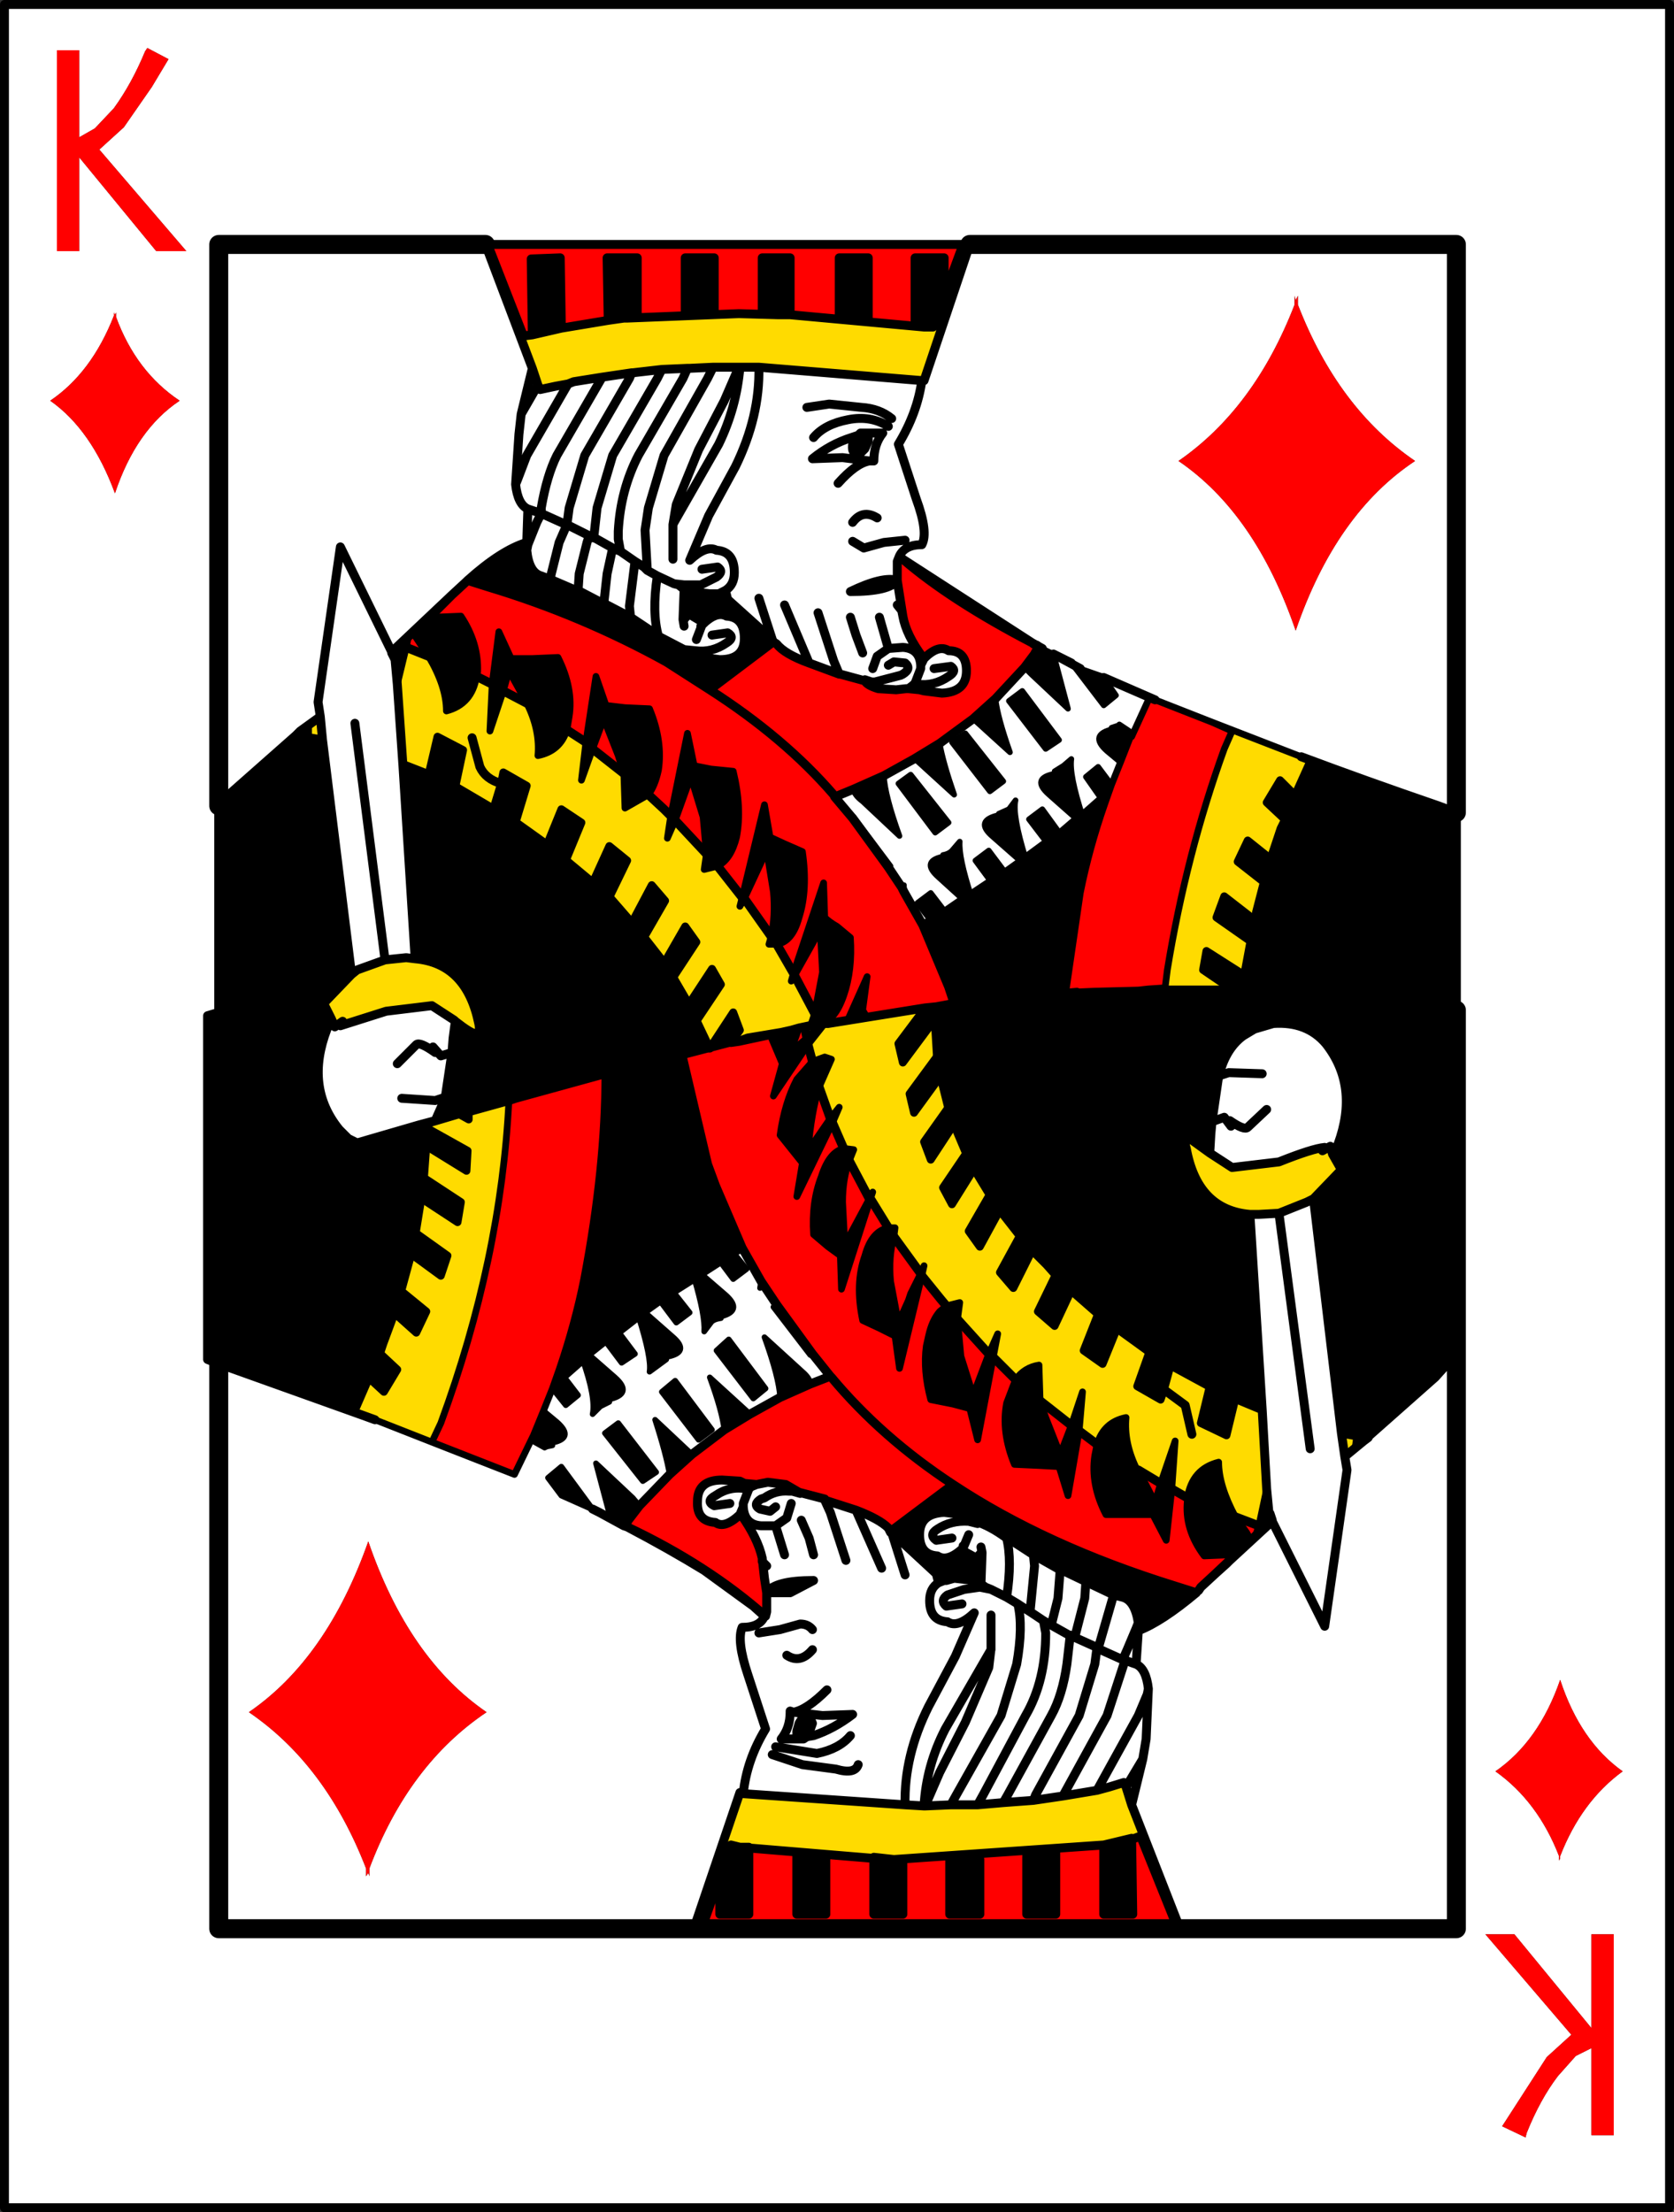 <?xml version="1.0" encoding="UTF-8" standalone="no"?>
<svg xmlns:xlink="http://www.w3.org/1999/xlink" height="99.1px" width="75.0px" xmlns="http://www.w3.org/2000/svg">
  <rect width="100%" height="100%" fill="#333333" stroke="none"/>
  <g transform="matrix(1.0, 0.0, 0.0, 1.0, 36.7, 49.0)">
    <path d="M6.45 -38.05 L-14.85 -38.05 -14.95 -38.05 -12.85 -32.5 -12.6 -31.75 -12.5 -31.55 -11.8 -31.7 -11.25 -31.8 -11.0 -31.9 -9.75 -32.1 -8.4 -32.3 -8.35 -32.3 -7.05 -32.45 -5.9 -32.5 -5.8 -32.5 -4.75 -32.55 -4.7 -32.55 -3.6 -32.55 -3.55 -32.55 -2.7 -32.55 4.6 -31.95 4.7 -31.95 6.75 -38.05 6.45 -38.05 M21.35 -35.55 L21.3 -35.75 21.3 -35.35 Q19.5 -30.7 16.1 -28.35 19.55 -26.0 21.35 -20.75 23.15 -26.0 26.7 -28.35 23.25 -30.7 21.45 -35.35 L21.45 -35.75 21.35 -35.55 M28.55 -12.6 L28.55 -38.05 6.75 -38.05 28.55 -38.05 28.55 -12.6 27.75 -12.9 Q24.4 -14.05 21.6 -15.1 L17.6 -16.65 15.05 -17.65 12.75 -18.65 15.05 -17.65 14.8 -17.75 14.0 -16.0 13.9 -16.25 13.45 -16.55 13.4 -16.5 13.1 -16.4 13.2 -16.35 Q12.05 -16.1 12.9 -15.35 L13.5 -14.85 13.1 -13.85 12.5 -14.65 11.95 -14.2 12.65 -13.2 11.8 -12.45 Q11.2 -14.3 11.3 -15.0 L10.95 -14.7 10.55 -14.45 10.6 -14.35 Q9.45 -14.15 10.3 -13.4 L11.6 -12.25 11.5 -12.25 10.8 -11.65 10.0 -12.75 9.4 -12.3 10.2 -11.25 9.25 -10.55 Q8.65 -12.5 8.8 -13.15 L8.5 -12.75 8.05 -12.55 8.1 -12.5 Q6.9 -12.25 7.8 -11.5 L9.05 -10.4 8.35 -9.9 7.6 -10.9 7.0 -10.45 7.7 -9.5 6.8 -8.9 Q6.25 -10.6 6.3 -11.3 L6.0 -10.95 Q5.85 -10.75 5.55 -10.7 5.55 -10.7 5.65 -10.65 4.5 -10.45 5.35 -9.7 L6.45 -8.7 5.65 -8.15 5.0 -9.0 4.4 -8.55 5.0 -7.75 4.65 -7.55 3.8 -9.05 3.8 -9.35 3.7 -9.25 3.1 -10.15 3.2 -10.2 1.55 -12.4 1.5 -12.35 0.7 -13.3 1.55 -13.65 Q1.55 -13.4 1.95 -13.1 L3.6 -11.55 Q2.95 -13.35 2.9 -14.25 L4.25 -15.0 4.35 -14.95 6.05 -13.4 Q5.55 -14.85 5.4 -15.7 L6.9 -16.8 8.55 -15.3 Q8.0 -16.85 7.9 -17.7 L9.2 -19.1 9.5 -18.8 11.15 -17.25 10.5 -19.7 11.3 -19.3 12.75 -17.4 13.3 -17.85 12.75 -18.65 12.7 -18.7 11.7 -19.05 Q11.05 -19.4 10.5 -19.7 L10.0 -19.95 9.55 -20.2 3.75 -23.95 3.6 -24.1 3.5 -23.85 3.5 -23.0 3.6 -22.35 3.75 -21.4 Q3.9 -20.55 4.65 -19.55 L4.7 -19.5 Q5.35 -20.15 5.8 -19.85 6.6 -19.85 6.6 -18.95 6.6 -18.0 5.5 -17.95 L4.7 -18.05 4.5 -18.1 4.0 -18.15 3.9 -18.15 3.45 -18.1 2.65 -18.15 Q2.15 -18.3 2.05 -18.5 L0.95 -18.8 0.9 -18.8 -0.45 -19.3 Q-1.55 -19.7 -1.9 -20.15 L-2.05 -20.25 -2.1 -20.35 -4.1 -22.15 -4.2 -22.55 Q-3.8 -22.8 -3.8 -23.35 -3.8 -24.3 -4.6 -24.35 -5.05 -24.6 -5.8 -23.9 L-4.95 -25.9 -3.75 -28.1 Q-2.65 -30.35 -2.7 -32.55 -2.65 -30.35 -3.75 -28.1 L-4.95 -25.9 -5.8 -23.9 Q-5.05 -24.6 -4.6 -24.35 -3.8 -24.3 -3.8 -23.35 -3.8 -22.8 -4.2 -22.55 L-4.1 -22.15 -4.25 -22.3 -4.5 -22.4 -4.9 -22.4 -5.75 -22.5 -6.05 -22.6 -6.1 -21.25 -6.05 -20.95 -5.8 -21.25 -5.3 -20.95 -5.25 -21.0 Q-4.6 -21.65 -4.15 -21.4 -3.35 -21.35 -3.35 -20.4 -3.35 -19.45 -4.45 -19.45 L-5.25 -19.55 Q-5.7 -19.65 -5.85 -19.85 L-6.05 -19.9 -7.2 -20.5 -7.4 -20.65 -8.45 -21.35 -9.6 -21.95 -9.65 -21.95 -10.8 -22.55 -10.75 -23.3 -10.4 -24.7 -10.3 -25.0 -11.3 -25.5 -11.2 -26.25 -10.5 -28.6 -8.5 -32.05 -8.4 -32.3 -8.5 -32.05 -10.5 -28.6 -11.2 -26.25 -11.3 -25.5 -10.3 -25.0 -10.1 -24.9 -9.95 -26.25 -9.25 -28.6 -7.25 -32.05 -7.05 -32.45 -7.25 -32.05 -9.25 -28.6 -9.95 -26.25 -10.1 -24.9 -10.05 -24.9 -9.25 -24.45 -8.9 -24.3 -9.0 -24.85 -9.0 -25.2 Q-8.9 -27.05 -8.1 -28.6 L-6.1 -32.05 -5.9 -32.5 -6.1 -32.05 -8.1 -28.6 Q-8.9 -27.05 -9.0 -25.2 L-9.0 -24.85 -8.9 -24.3 -9.25 -24.45 -10.05 -24.9 -10.1 -24.9 -10.3 -25.0 -10.4 -24.7 -10.75 -23.3 -10.8 -22.55 -11.0 -22.6 -12.05 -23.05 -12.45 -23.2 Q-13.0 -23.35 -13.1 -24.35 L-13.1 -24.7 Q-14.25 -24.35 -15.75 -23.0 L-15.8 -22.95 -16.45 -22.35 -19.15 -19.8 -19.15 -19.75 -19.0 -19.45 -18.9 -18.35 -18.65 -14.75 -18.1 -6.05 -18.5 -6.1 -19.45 -6.0 -20.7 -5.55 -20.95 -5.35 -22.25 -15.85 -22.35 -16.9 -23.25 -16.25 -23.45 -16.05 -26.45 -13.4 -26.9 -12.9 -26.9 -3.65 -27.4 -3.5 -27.4 11.9 -26.9 12.1 -26.9 37.4 28.55 37.4 28.55 -3.75 28.55 37.4 -26.9 37.4 -26.9 12.1 -26.6 12.2 -20.45 14.4 -19.9 14.6 -17.1 15.7 -13.65 17.05 -12.85 15.4 -12.75 15.6 -12.3 15.85 -12.2 15.8 -11.95 15.75 -12.05 15.65 Q-10.9 15.45 -11.75 14.7 L-12.35 14.2 -11.95 13.2 -11.35 13.95 -10.8 13.5 -11.45 12.65 -10.6 11.9 Q-10.0 13.6 -10.15 14.35 L-9.8 14.0 -9.4 13.8 -9.45 13.7 Q-8.3 13.45 -9.15 12.7 L-10.35 11.65 -9.6 11.05 -8.85 12.05 -8.25 11.65 -9.0 10.65 -8.1 9.95 Q-7.5 11.85 -7.6 12.45 L-6.85 11.9 -6.9 11.8 Q-5.7 11.6 -6.6 10.85 L-7.85 9.75 -7.15 9.25 -6.4 10.25 -5.8 9.8 -6.55 8.85 -5.6 8.25 Q-5.1 9.95 -5.15 10.65 L-4.85 10.25 Q-4.75 10.1 -4.4 10.05 L-4.5 10.0 Q-3.35 9.75 -4.2 9.0 L-5.3 8.05 -4.45 7.5 -3.85 8.3 -3.25 7.85 -3.85 7.1 -3.45 6.9 -2.6 8.4 -2.65 8.7 -2.5 8.55 -1.9 9.45 -2.05 9.55 -0.4 11.7 -0.3 11.65 0.5 12.65 -0.4 13.0 Q-0.4 12.75 -0.75 12.45 L-2.45 10.9 Q-1.8 12.7 -1.75 13.6 L-3.1 14.35 -3.2 14.25 -4.9 12.7 Q-4.35 14.2 -4.25 15.05 L-5.7 16.15 -7.35 14.6 Q-6.85 16.15 -6.7 17.05 L-8.05 18.45 -8.35 18.1 -10.0 16.55 -9.35 19.0 -8.85 19.25 -8.8 19.25 -8.6 19.2 -8.75 19.35 -8.6 19.4 Q-6.7 20.4 -5.15 21.35 L-2.95 22.95 -5.15 21.35 Q-6.7 20.4 -8.6 19.4 -5.0 21.1 -2.4 23.4 L-2.35 23.2 -2.35 22.35 -2.45 21.7 -2.55 20.8 -2.55 20.95 -2.35 21.15 -2.55 20.95 -2.55 20.8 Q-2.75 19.9 -3.5 18.85 L-3.55 18.85 Q-4.25 19.5 -4.65 19.2 -5.5 19.15 -5.45 18.25 -5.45 17.3 -4.35 17.3 L-3.55 17.35 -3.35 17.45 -3.05 17.6 -3.35 17.45 -2.8 17.5 -2.3 17.4 -1.5 17.5 -0.9 17.85 0.25 18.15 0.25 18.2 1.65 18.65 Q2.7 19.05 3.1 19.45 L3.2 19.65 3.25 19.65 5.25 21.5 5.35 21.9 Q4.95 22.15 4.95 22.7 4.95 23.6 5.75 23.65 6.2 23.95 6.95 23.25 L6.1 25.2 4.9 27.45 Q3.8 29.65 3.85 31.85 3.8 29.65 4.9 27.45 L6.1 25.2 6.95 23.25 Q6.2 23.95 5.75 23.65 4.95 23.6 4.95 22.7 4.95 22.15 5.35 21.9 L5.25 21.5 5.4 21.65 5.7 21.8 6.05 21.7 6.95 21.8 7.25 21.95 7.3 20.55 7.25 20.3 7.0 20.55 6.45 20.25 6.45 20.35 Q5.75 21.0 5.3 20.7 4.5 20.65 4.5 19.75 4.5 18.8 5.6 18.75 L6.45 18.85 7.0 19.15 Q7.65 19.35 8.4 19.9 L8.6 20.0 9.6 20.65 10.75 21.3 10.8 21.3 11.95 21.85 12.15 21.95 13.2 22.45 13.6 22.55 Q14.15 22.7 14.3 23.7 L14.3 24.05 Q15.35 23.65 16.9 22.35 L17.0 22.25 17.1 22.1 20.3 19.15 22.65 23.85 23.65 16.85 23.55 16.25 23.65 16.85 22.65 23.85 20.3 19.15 20.3 19.1 20.2 18.8 20.15 18.75 20.05 17.7 19.85 14.15 19.3 5.4 19.7 5.4 20.6 5.35 21.85 4.85 22.15 4.7 23.4 15.2 23.55 16.25 24.4 15.55 24.6 15.4 24.55 15.4 27.6 12.7 28.05 12.2 28.05 -3.85 28.55 -3.75 28.55 -12.6 M-14.95 -38.05 L-26.9 -38.05 -26.9 -12.9 -26.9 -38.05 -14.95 -38.05 M2.2 -29.6 L2.2 -29.25 2.05 -28.9 1.65 -28.5 1.5 -28.85 Q1.45 -29.25 1.7 -29.45 L1.75 -29.5 2.2 -29.6 1.85 -29.6 1.75 -29.5 1.45 -29.4 Q0.5 -29.1 -0.3 -28.45 L1.05 -28.5 2.25 -28.35 Q1.65 -28.25 0.85 -27.35 1.65 -28.25 2.25 -28.35 L1.05 -28.5 -0.3 -28.45 Q0.5 -29.1 1.45 -29.4 L1.75 -29.5 1.85 -29.6 2.2 -29.6 2.85 -29.6 Q2.45 -29.1 2.45 -28.35 L2.25 -28.35 2.45 -28.35 2.25 -28.35 2.45 -28.35 Q2.45 -29.1 2.85 -29.6 L2.2 -29.6 1.75 -29.5 1.7 -29.45 Q1.45 -29.25 1.5 -28.85 L1.65 -28.5 2.05 -28.9 2.2 -29.25 2.2 -29.6 M1.9 -29.2 L1.95 -29.4 1.8 -29.4 Q1.75 -28.55 1.9 -28.85 L1.9 -29.2 M3.85 -24.8 L2.9 -24.7 2.0 -24.45 1.5 -24.75 2.0 -24.45 2.9 -24.7 3.85 -24.8 M4.6 -31.95 Q4.4 -30.5 3.55 -29.1 L4.35 -26.65 Q4.9 -25.15 4.6 -24.6 3.85 -24.6 3.6 -24.1 3.85 -24.6 4.6 -24.6 4.9 -25.15 4.35 -26.65 L3.55 -29.1 Q4.4 -30.5 4.6 -31.95 M3.1 -29.9 Q2.3 -30.4 1.3 -30.2 0.25 -30.0 -0.25 -29.4 0.25 -30.0 1.3 -30.2 2.3 -30.4 3.1 -29.9 M-0.55 -30.75 L0.45 -30.9 1.9 -30.75 Q2.7 -30.7 3.25 -30.25 2.7 -30.7 1.9 -30.75 L0.45 -30.9 -0.55 -30.75 M9.65 -19.7 L9.7 -19.8 9.8 -19.75 9.65 -19.7 M9.8 -19.85 L9.9 -20.0 9.95 -19.95 9.8 -19.85 M2.6 -25.8 Q1.95 -26.2 1.5 -25.6 1.95 -26.2 2.6 -25.8 M3.5 -23.0 Q2.85 -23.2 1.4 -22.5 3.15 -22.5 3.5 -23.0 M4.0 -18.15 L4.2 -18.3 4.3 -18.4 4.55 -19.05 4.55 -19.2 Q4.5 -19.95 3.75 -20.0 L3.1 -19.95 2.7 -21.35 3.1 -19.95 3.75 -20.0 Q4.5 -19.95 4.55 -19.2 L4.7 -19.5 4.55 -19.2 4.55 -19.05 4.3 -18.4 4.4 -18.35 Q5.15 -18.25 5.8 -18.7 6.2 -18.95 5.9 -19.15 L5.15 -19.05 5.9 -19.15 Q6.2 -18.95 5.8 -18.7 5.15 -18.25 4.4 -18.35 L4.3 -18.4 4.2 -18.3 4.5 -18.1 4.2 -18.3 4.0 -18.15 3.9 -18.15 4.0 -18.15 M2.4 -19.05 L2.6 -19.6 3.1 -19.95 2.6 -19.6 2.4 -19.05 M3.1 -19.2 L3.35 -19.35 3.85 -19.3 Q4.15 -19.05 3.75 -18.8 L3.65 -18.75 2.5 -18.45 2.35 -18.45 2.05 -18.55 2.05 -18.5 2.05 -18.55 2.35 -18.45 2.5 -18.45 3.65 -18.75 3.75 -18.8 Q4.15 -19.05 3.85 -19.3 L3.35 -19.35 3.1 -19.2 M-0.05 -21.55 L0.65 -19.4 0.9 -18.8 0.65 -19.4 -0.05 -21.55 M1.4 -21.35 L1.65 -20.55 1.95 -19.75 1.65 -20.55 1.4 -21.35 M3.5 -21.9 L3.7 -21.65 3.75 -21.4 3.7 -21.65 3.5 -21.9 M10.15 -15.45 L10.75 -15.85 9.1 -18.05 8.5 -17.6 10.15 -15.45 M7.65 -13.55 L8.25 -14.0 6.55 -16.15 5.95 -15.75 7.65 -13.55 M5.2 -11.7 L5.8 -12.15 4.1 -14.3 3.55 -13.9 5.2 -11.7 M17.9 -0.8 L17.95 -0.95 Q18.25 -2.05 19.0 -2.6 L19.5 -2.9 20.35 -3.15 Q21.85 -3.25 22.7 -2.25 24.2 -0.35 23.25 2.25 L23.0 2.7 22.9 2.35 22.55 2.55 22.65 2.4 Q22.1 2.45 20.6 3.05 L18.5 3.3 17.5 2.65 17.55 1.8 17.6 1.25 18.15 1.05 18.45 1.45 18.4 1.2 Q19.05 1.65 19.2 1.5 L20.05 0.7 19.2 1.5 Q19.05 1.65 18.4 1.2 L18.45 1.45 18.15 1.05 17.6 1.25 17.9 -0.8 18.35 -0.95 19.85 -0.9 18.35 -0.95 17.9 -0.8 M33.15 34.15 L33.15 34.35 33.2 34.25 33.2 34.35 33.2 34.15 Q34.15 31.7 36.0 30.35 34.1 29.0 33.2 26.25 32.25 29.0 30.3 30.35 32.2 31.7 33.15 34.15 M14.0 31.85 L14.5 29.8 14.65 28.9 14.75 26.65 Q14.65 25.75 14.2 25.55 L14.3 24.05 14.2 25.55 Q14.65 25.75 14.75 26.65 L14.65 28.9 14.5 29.8 14.0 31.85 13.75 31.05 13.65 30.85 13.0 31.05 12.45 31.2 14.3 27.85 14.7 26.9 14.75 26.65 14.7 26.9 14.3 27.85 12.45 31.2 10.95 31.45 9.6 31.65 8.25 31.75 7.1 31.85 7.35 31.4 9.25 27.85 Q10.15 26.3 10.15 24.15 L10.05 23.6 9.45 23.2 9.65 21.15 9.6 20.65 9.65 21.15 9.45 23.2 10.05 23.6 10.4 23.8 10.7 22.6 10.8 21.3 10.7 22.6 10.4 23.8 10.05 23.6 10.15 24.15 Q10.15 26.3 9.25 27.85 L7.35 31.4 7.1 31.85 5.9 31.85 6.15 31.4 8.15 27.85 8.85 25.55 Q9.15 23.85 8.9 22.85 L9.05 22.95 9.45 23.2 9.05 22.95 8.9 22.85 Q9.15 23.85 8.85 25.55 L8.15 27.85 6.15 31.4 5.9 31.85 4.75 31.9 4.7 31.9 3.85 31.85 -3.4 31.35 -3.55 31.3 -5.6 37.35 -5.25 37.35 16.05 37.35 16.15 37.35 14.0 31.85 M-2.45 23.4 Q-2.65 23.9 -3.45 23.9 -3.7 24.5 -3.2 26.0 L-2.4 28.45 Q-3.25 29.85 -3.4 31.35 -3.25 29.85 -2.4 28.45 L-3.2 26.0 Q-3.7 24.5 -3.45 23.9 -2.65 23.9 -2.45 23.4 L-2.4 23.4 -2.95 22.95 -2.45 23.4 M-10.15 18.6 L-9.85 18.75 -8.75 19.35 -9.85 18.75 -10.15 18.6 -11.55 16.7 -12.15 17.2 -11.55 18.0 -10.2 18.6 -10.15 18.6 M22.0 15.9 L20.6 5.35 22.0 15.9 M7.7 23.35 L7.7 23.5 7.7 24.85 7.7 24.9 5.65 28.45 Q4.8 30.1 4.7 31.9 4.8 30.1 5.65 28.45 L7.7 24.9 7.7 24.85 7.7 23.5 7.7 23.35 M10.4 23.8 L11.2 24.25 11.25 24.25 11.1 25.55 Q10.9 26.95 10.4 27.85 L8.45 31.4 8.25 31.75 8.45 31.4 10.4 27.85 Q10.9 26.95 11.1 25.55 L11.25 24.25 11.2 24.25 10.4 23.8 M5.95 19.9 L5.25 20.0 Q4.9 19.75 5.3 19.5 5.9 19.1 6.7 19.15 L7.1 19.25 7.0 19.15 7.1 19.25 6.7 19.15 Q5.9 19.1 5.3 19.5 4.9 19.75 5.25 20.0 L5.95 19.9 M8.4 19.9 Q8.65 20.9 8.4 22.55 L8.9 22.85 8.4 22.55 7.7 22.2 7.2 22.1 6.5 22.2 5.75 22.45 Q5.4 22.7 5.7 22.95 L6.4 22.85 5.7 22.95 Q5.4 22.7 5.75 22.45 L6.5 22.2 7.2 22.1 7.7 22.2 8.4 22.55 Q8.65 20.9 8.4 19.9 M12.5 24.85 L13.15 22.6 13.2 22.45 13.15 22.6 12.5 24.85 12.6 24.9 13.6 25.35 13.8 24.9 14.2 23.95 14.3 23.7 14.2 23.95 13.8 24.9 13.6 25.35 13.65 25.35 14.05 25.5 14.2 25.55 14.05 25.5 13.65 25.35 13.6 25.35 12.6 24.9 12.5 24.85 12.45 24.8 12.5 24.85 M13.65 25.35 L13.65 25.55 12.9 27.85 10.95 31.4 10.95 31.45 10.95 31.4 12.9 27.85 13.65 25.55 13.65 25.35 M11.45 24.35 L12.45 24.8 12.35 25.55 11.65 27.85 9.7 31.4 9.6 31.65 9.7 31.4 11.65 27.85 12.35 25.55 12.45 24.8 11.45 24.35 11.25 24.25 11.45 24.35 11.9 22.6 11.95 21.85 11.9 22.6 11.45 24.35 M7.7 24.85 L7.6 25.7 6.55 28.15 5.4 30.4 4.75 31.9 5.4 30.4 6.55 28.15 7.6 25.7 7.7 24.85 M5.4 21.65 L5.45 21.7 5.6 21.8 5.35 21.9 5.6 21.8 5.45 21.7 5.4 21.65 M3.85 21.55 L3.25 19.65 3.85 21.55 M6.7 19.75 L6.45 20.35 6.7 19.75 M5.6 21.8 L5.7 21.8 5.6 21.8 M7.25 21.95 L7.45 22.1 7.7 22.2 7.45 22.1 7.25 21.95 M2.8 21.25 L1.65 18.65 2.8 21.25 M1.2 20.9 L0.5 18.75 0.25 18.2 0.5 18.75 1.2 20.9 M1.75 30.05 Q1.6 30.5 0.75 30.25 L-0.75 30.05 -2.1 29.6 -0.75 30.05 0.75 30.25 Q1.6 30.5 1.75 30.05 M-1.95 18.5 L-2.2 18.7 -2.65 18.6 Q-3.0 18.4 -2.6 18.15 L-2.45 18.1 Q-1.95 17.75 -1.35 17.8 L-1.2 17.8 -0.85 17.9 -0.9 17.85 -0.85 17.9 -1.2 17.8 -1.35 17.8 Q-1.95 17.75 -2.45 18.1 L-2.6 18.15 Q-3.0 18.4 -2.65 18.6 L-2.2 18.7 -1.95 18.5 M14.5 29.8 L13.75 31.05 14.5 29.8 M35.6 37.65 L34.6 37.65 34.6 41.85 31.15 37.65 29.85 37.65 33.7 42.15 32.6 43.15 30.6 46.25 31.65 46.75 31.7 46.55 Q32.3 45.05 33.1 44.0 L33.9 43.1 34.6 42.75 34.6 46.65 35.6 46.65 35.6 37.65 M38.1 49.9 L-36.5 49.9 -36.5 -48.8 38.1 -48.8 38.1 49.9 M-31.5 -34.8 L-31.5 -35.0 -31.55 -34.9 -31.6 -35.0 -31.6 -34.85 Q-32.6 -32.3 -34.45 -31.05 -32.6 -29.75 -31.55 -26.9 -30.6 -29.75 -28.65 -31.05 -30.6 -32.35 -31.5 -34.8 M-30.1 -46.85 L-30.2 -46.7 Q-30.8 -45.25 -31.6 -44.15 L-32.45 -43.25 -33.15 -42.85 -33.15 -46.75 -34.15 -46.75 -34.15 -37.75 -33.15 -37.75 -33.15 -41.95 -29.7 -37.75 -28.35 -37.75 -32.25 -42.3 -31.15 -43.3 -29.9 -45.1 -29.15 -46.35 -30.1 -46.85 M-5.25 -23.5 L-4.55 -23.6 Q-4.25 -23.4 -4.6 -23.15 L-5.3 -22.8 -6.05 -22.8 -6.5 -22.85 -7.25 -23.2 -7.7 -23.45 -7.8 -25.25 -7.65 -26.25 -6.95 -28.6 -5.0 -32.05 -4.75 -32.55 -5.0 -32.05 -6.95 -28.6 -7.65 -26.25 -7.8 -25.25 -7.7 -23.45 -7.25 -23.2 -6.5 -22.85 -6.05 -22.8 -5.3 -22.8 -4.6 -23.15 Q-4.25 -23.4 -4.55 -23.6 L-5.25 -23.5 M-3.6 -32.55 L-4.25 -31.05 -5.4 -28.85 -6.4 -26.4 -6.55 -25.5 -6.55 -24.2 -6.55 -23.95 -6.55 -24.2 -6.55 -25.5 -6.4 -26.4 -5.4 -28.85 -4.25 -31.05 -3.6 -32.55 M-11.3 -25.5 L-11.45 -25.55 -12.45 -26.0 -12.45 -26.25 Q-12.2 -27.7 -11.75 -28.6 L-9.75 -32.05 -9.75 -32.1 -9.75 -32.05 -11.75 -28.6 Q-12.2 -27.7 -12.45 -26.25 L-12.45 -26.0 -11.45 -25.55 -11.3 -25.5 -11.65 -24.7 -12.0 -23.3 -12.05 -23.05 -12.0 -23.3 -11.65 -24.7 -11.3 -25.5 M-6.55 -25.5 L-6.5 -25.6 -4.5 -29.1 Q-3.7 -30.75 -3.55 -32.55 -3.7 -30.75 -4.5 -29.1 L-6.5 -25.6 -6.55 -25.5 M-2.7 -22.2 L-2.1 -20.35 -2.7 -22.2 M-13.35 -30.45 L-12.85 -32.5 -13.35 -30.45 -12.6 -31.75 -13.35 -30.45 -13.45 -29.55 -13.6 -27.3 -13.5 -27.55 -13.1 -28.6 -11.25 -31.8 -13.1 -28.6 -13.5 -27.55 -13.6 -27.3 -13.45 -29.55 -13.35 -30.45 M-13.6 -27.3 Q-13.5 -26.4 -13.05 -26.2 L-13.1 -24.7 -13.05 -26.2 Q-13.5 -26.4 -13.6 -27.3 M-8.25 -23.85 L-7.85 -23.6 -7.7 -23.45 -7.85 -23.6 -8.25 -23.85 -8.5 -21.85 -8.45 -21.35 -8.5 -21.85 -8.25 -23.85 -8.9 -24.3 -8.25 -23.85 M-9.25 -24.45 L-9.5 -23.3 -9.65 -21.95 -9.5 -23.3 -9.25 -24.45 M-13.05 -26.2 L-12.9 -26.15 -12.45 -26.0 -12.65 -25.6 -13.05 -24.6 -13.1 -24.35 -13.05 -24.6 -12.65 -25.6 -12.45 -26.0 -12.9 -26.15 -13.05 -26.2 M-6.5 -22.85 L-6.3 -22.8 -6.05 -22.6 -6.3 -22.8 -6.5 -22.85 M-7.2 -20.5 Q-7.5 -21.55 -7.25 -23.2 -7.5 -21.55 -7.2 -20.5 M-5.5 -20.35 L-5.25 -21.0 -5.5 -20.35 M-4.8 -20.55 L-4.1 -20.65 Q-3.75 -20.45 -4.15 -20.2 -4.8 -19.75 -5.55 -19.85 L-6.05 -19.9 -5.55 -19.85 Q-4.8 -19.75 -4.15 -20.2 -3.75 -20.45 -4.1 -20.65 L-4.8 -20.55 M-4.4 -22.45 L-4.2 -22.55 -4.4 -22.45 -4.3 -22.35 -4.25 -22.3 -4.3 -22.35 -4.4 -22.45 -4.5 -22.4 -4.4 -22.45 M-1.55 -21.9 L-0.45 -19.3 -1.55 -21.9 M-19.15 -19.8 L-21.45 -24.5 -22.45 -17.55 -22.35 -16.9 -22.45 -17.55 -21.45 -24.5 -19.15 -19.8 M-16.3 -3.25 L-16.4 -2.5 -16.45 -1.85 -16.95 -1.7 -17.3 -2.1 -17.2 -1.85 Q-17.9 -2.35 -18.05 -2.2 L-18.9 -1.35 -18.05 -2.2 Q-17.9 -2.35 -17.2 -1.85 L-17.3 -2.1 -16.95 -1.7 -16.45 -1.85 -16.75 0.15 -16.8 0.3 -17.2 1.2 -17.95 1.4 -20.7 2.2 -21.1 2.0 -21.5 1.6 Q-23.05 -0.3 -22.05 -2.9 L-21.85 -3.35 -21.7 -3.0 -21.35 -3.25 -21.45 -3.05 -19.4 -3.7 -17.35 -3.95 -16.35 -3.3 -16.3 -3.25 M-20.8 -16.6 L-19.45 -6.0 -20.8 -16.6 M-4.05 11.0 L-4.6 11.5 -2.95 13.65 -2.4 13.2 -4.05 11.0 M-6.45 12.85 L-7.05 13.35 -5.4 15.5 -4.8 15.05 -6.45 12.85 M-9.0 14.75 L-9.6 15.2 -7.9 17.35 -7.3 16.95 -9.0 14.75 M-4.0 18.35 L-4.7 18.45 Q-5.1 18.25 -4.65 18.0 -4.0 17.55 -3.25 17.7 L-3.15 17.7 -3.4 18.35 -3.4 18.5 -3.55 18.85 -3.4 18.5 -3.4 18.35 -3.15 17.7 -3.25 17.7 Q-4.0 17.55 -4.65 18.0 -5.1 18.25 -4.7 18.45 L-4.0 18.35 M-3.15 17.7 L-3.05 17.6 -2.8 17.5 -3.05 17.6 -3.15 17.7 M-18.7 0.2 L-17.2 0.3 -16.75 0.15 -17.2 0.3 -18.7 0.2 M-25.55 27.7 Q-22.1 30.05 -20.3 34.7 L-20.3 35.05 -20.2 34.9 -20.15 35.05 -20.15 34.7 Q-18.4 30.05 -14.9 27.7 -18.4 25.3 -20.2 20.05 -22.05 25.3 -25.55 27.7 M-0.25 20.65 L-0.45 19.9 -0.8 19.1 -0.45 19.9 -0.25 20.65 M-1.25 18.35 L-1.45 19.0 -1.95 19.35 -2.6 19.35 Q-3.35 19.3 -3.4 18.5 -3.35 19.3 -2.6 19.35 L-1.95 19.35 -1.45 19.0 -1.25 18.35 M-2.35 22.35 L-1.3 22.35 -0.25 21.8 Q-2.0 21.8 -2.35 22.35 M-1.95 19.35 L-1.55 20.65 -1.95 19.35 M-2.7 24.15 L-1.75 24.0 -0.85 23.75 Q-0.5 23.75 -0.3 24.0 -0.5 23.75 -0.85 23.75 L-1.75 24.0 -2.7 24.15 M-1.45 25.15 Q-0.85 25.55 -0.3 24.9 -0.85 25.55 -1.45 25.15 M-8.55 19.1 L-8.6 19.1 -8.55 19.1 M-1.3 27.7 L-1.15 27.7 -1.3 27.65 -1.3 27.7 Q-1.3 28.4 -1.7 28.9 L-1.0 28.9 -0.7 28.9 -0.55 28.8 -0.25 28.75 Q0.65 28.45 1.5 27.8 L0.15 27.85 -1.15 27.7 Q-0.55 27.6 0.35 26.7 -0.55 27.6 -1.15 27.7 L0.15 27.85 1.5 27.8 Q0.65 28.45 -0.25 28.75 L-0.55 28.8 -0.7 28.9 -1.0 28.9 -1.7 28.9 Q-1.3 28.4 -1.3 27.7 L-1.3 27.65 -1.15 27.7 -1.3 27.7 M-0.75 28.5 L-0.75 28.65 -0.6 28.75 Q-0.65 27.85 -0.75 28.2 L-0.75 28.5 M-1.95 29.25 L-0.1 29.55 Q0.9 29.35 1.4 28.75 0.9 29.35 -0.1 29.55 L-1.95 29.25 M-1.0 28.9 L-0.55 28.8 -0.5 28.75 -0.3 28.2 -0.45 27.85 Q-0.65 27.75 -0.9 28.2 L-1.0 28.55 -1.0 28.9 -1.0 28.55 -0.9 28.2 Q-0.65 27.75 -0.45 27.85 L-0.3 28.2 -0.5 28.75 -0.55 28.8 -1.0 28.9" fill="#ffffff" fill-rule="evenodd" stroke="none"/>
    <path d="M5.6 -35.75 L5.6 -37.45 4.3 -37.45 4.3 -34.45 4.7 -34.35 -1.3 -34.9 -1.3 -37.45 -2.55 -37.45 -2.55 -34.95 -1.85 -34.9 -3.6 -34.95 -8.6 -34.75 -8.15 -34.8 -8.15 -37.45 -9.5 -37.45 -9.45 -34.65 -11.55 -34.3 -11.6 -37.45 -12.9 -37.4 -12.85 -34.0 -13.25 -33.95 -14.85 -38.05 6.45 -38.05 5.6 -35.75 M2.2 -37.45 L0.9 -37.45 0.9 -34.75 2.2 -34.65 2.2 -37.45 M21.35 -35.55 L21.45 -35.75 21.45 -35.35 Q23.25 -30.7 26.7 -28.35 23.15 -26.0 21.35 -20.75 19.55 -26.0 16.1 -28.35 19.5 -30.7 21.3 -35.35 L21.3 -35.75 21.35 -35.55 M3.6 -24.1 L3.75 -23.95 Q5.9 -22.1 9.55 -20.2 9.65 -20.1 9.75 -20.1 L9.9 -20.0 9.8 -19.85 9.7 -19.8 9.65 -19.7 9.2 -19.1 7.9 -17.7 6.9 -16.8 5.4 -15.7 4.25 -15.0 2.9 -14.25 1.55 -13.65 0.7 -13.3 0.65 -13.4 Q-1.55 -15.95 -4.9 -18.1 -1.55 -15.95 0.65 -13.4 L0.7 -13.3 1.5 -12.35 3.1 -10.15 3.7 -9.25 3.8 -9.05 4.65 -7.55 5.8 -4.8 6.05 -4.05 5.25 -3.9 4.75 -3.85 0.4 -3.15 0.05 -3.15 Q0.7 -3.25 1.1 -4.4 1.5 -5.55 1.4 -7.0 L0.8 -7.5 Q0.45 -7.7 0.25 -7.9 L0.2 -9.45 -1.15 -5.4 -1.9 -6.7 Q-1.2 -6.8 -0.9 -7.9 -0.5 -9.15 -0.75 -10.85 L-1.55 -11.2 -2.2 -11.5 -2.45 -12.95 -3.45 -8.8 -4.55 -10.2 Q-3.95 -10.5 -3.7 -11.5 -3.45 -12.8 -3.85 -14.45 L-4.85 -14.55 -5.6 -14.7 -5.9 -16.15 -6.65 -12.45 -6.95 -12.75 -7.65 -13.4 Q-7.35 -13.8 -7.2 -14.5 -7.0 -15.8 -7.6 -17.25 L-8.7 -17.3 -9.55 -17.4 -10.0 -18.7 -10.45 -15.75 -11.3 -16.3 -11.2 -16.9 Q-11.0 -18.15 -11.7 -19.55 L-12.85 -19.5 -13.8 -19.5 -14.35 -20.7 -14.65 -18.35 -15.35 -18.7 -15.3 -18.9 Q-15.25 -20.2 -16.05 -21.4 L-17.3 -21.35 -17.5 -21.3 -16.7 -22.1 -16.45 -22.35 -15.8 -22.95 -15.75 -23.0 -14.8 -22.7 Q-10.65 -21.45 -6.85 -19.35 L-4.9 -18.1 -2.05 -20.25 -1.9 -20.15 Q-1.55 -19.7 -0.45 -19.3 L0.9 -18.8 0.95 -18.8 2.05 -18.5 Q2.15 -18.3 2.65 -18.15 L3.45 -18.1 3.9 -18.15 4.0 -18.15 4.5 -18.1 4.7 -18.05 5.5 -17.95 Q6.6 -18.0 6.6 -18.95 6.6 -19.85 5.8 -19.85 5.35 -20.15 4.7 -19.5 L4.65 -19.55 Q3.9 -20.55 3.75 -21.4 L3.6 -22.35 3.5 -23.0 3.5 -23.85 3.6 -24.1 M15.05 -17.65 L17.6 -16.65 18.5 -16.25 18.15 -15.45 Q16.45 -10.75 15.6 -5.55 L15.5 -4.75 14.75 -4.7 14.3 -4.65 12.35 -4.6 11.2 -4.55 11.05 -4.55 11.7 -9.0 Q12.1 -11.0 12.8 -13.0 L13.1 -13.85 13.5 -14.85 13.95 -16.0 14.0 -16.0 14.8 -17.75 15.05 -17.65 M0.05 -7.35 L0.15 -5.45 -0.2 -3.6 -1.1 -5.3 0.05 -7.35 M2.1 -3.5 L1.95 -3.75 2.15 -5.25 1.3 -3.35 1.75 -3.4 2.1 -3.5 M-0.5 -2.2 L-0.3 -1.45 -1.0 -0.65 Q-1.55 0.4 -1.75 1.85 L-0.75 3.1 -1.0 4.6 0.6 1.3 1.1 2.45 Q0.45 2.6 0.1 3.7 -0.35 4.85 -0.25 6.3 L0.4 6.85 0.95 7.25 1.0 8.75 2.3 4.7 3.1 6.0 Q2.35 6.15 2.05 7.25 1.6 8.5 1.95 10.15 L2.7 10.5 3.4 10.85 3.6 12.3 4.6 8.15 5.45 9.2 5.7 9.5 5.4 9.75 Q5.1 10.1 4.95 10.65 L4.9 10.85 4.8 11.3 Q4.65 12.4 5.0 13.7 L6.0 13.9 6.75 14.1 7.1 15.5 7.8 11.8 8.8 12.8 8.4 13.85 Q8.15 15.15 8.75 16.6 L9.85 16.65 10.75 16.7 11.15 18.0 11.65 15.1 12.45 15.7 12.35 16.2 Q12.15 17.5 12.85 18.85 L14.05 18.85 14.95 18.85 15.55 20.0 15.8 17.7 16.5 18.1 16.5 18.2 Q16.35 19.5 17.25 20.7 L18.45 20.65 18.65 20.65 17.75 21.5 17.1 22.1 17.0 22.25 16.9 22.35 15.95 22.05 Q10.15 20.25 6.0 17.5 2.8 15.4 0.55 12.7 L0.5 12.65 0.55 12.7 Q2.8 15.4 6.0 17.5 L3.2 19.6 3.2 19.65 3.1 19.45 Q2.7 19.05 1.65 18.65 L0.25 18.2 0.25 18.15 -0.9 17.85 -1.5 17.5 -2.3 17.4 -2.8 17.5 -3.35 17.45 -3.55 17.35 -4.35 17.3 Q-5.45 17.3 -5.45 18.25 -5.5 19.15 -4.65 19.2 -4.25 19.5 -3.55 18.85 L-3.5 18.85 Q-2.75 19.9 -2.55 20.8 L-2.45 21.7 -2.35 22.35 -2.35 23.2 -2.4 23.4 Q-5.0 21.1 -8.6 19.4 L-8.75 19.35 -8.6 19.2 -8.55 19.1 -8.05 18.45 -6.7 17.05 -5.7 16.15 -4.25 15.05 -3.1 14.35 -1.75 13.6 -0.4 13.0 0.5 12.65 -0.3 11.65 -1.9 9.45 -2.5 8.55 -2.6 8.4 -3.45 6.9 -4.65 4.1 -5.0 3.15 -6.15 -1.75 -5.0 -2.05 -4.9 -2.05 -3.95 -2.3 -3.6 -2.35 -2.2 -2.65 -1.65 -1.35 -2.05 0.1 -0.5 -2.2 M0.0 -0.3 L0.5 1.1 -0.5 2.55 Q-0.35 0.8 0.0 -0.3 M1.35 3.0 L2.25 4.7 1.15 6.75 1.05 4.85 Q1.05 3.8 1.35 3.0 M3.35 6.4 L4.55 8.05 4.1 8.95 4.0 9.25 3.55 10.25 3.2 8.4 Q3.1 7.3 3.35 6.4 M6.2 10.1 L7.6 11.65 6.9 13.5 6.35 11.75 6.2 10.1 M9.9 13.75 L11.3 14.85 10.8 16.15 10.15 14.5 9.9 13.75 M14.3 16.85 L15.3 17.45 15.05 18.3 14.3 16.85 M18.65 18.95 L19.7 19.35 19.55 19.8 19.35 20.0 19.15 19.65 18.65 18.95 M33.15 34.15 Q32.2 31.7 30.3 30.35 32.25 29.0 33.2 26.25 34.1 29.0 36.0 30.35 34.15 31.7 33.2 34.15 L33.2 34.35 33.2 34.25 33.15 34.35 33.15 34.15 M16.05 37.35 L-5.25 37.35 -4.45 35.1 -4.45 36.75 -3.15 36.75 -3.15 33.75 -3.55 33.75 2.45 34.25 2.45 36.75 3.75 36.75 3.75 34.3 3.35 34.3 12.75 33.65 12.75 36.75 14.05 36.75 14.0 33.4 14.4 33.25 16.05 37.35 M7.2 34.3 L5.85 34.3 5.85 36.75 7.2 36.75 7.2 34.3 M10.6 34.0 L9.3 34.15 9.3 36.75 10.6 36.75 10.6 34.0 M35.6 37.65 L35.6 46.65 34.6 46.65 34.6 42.75 33.9 43.1 33.1 44.0 Q32.3 45.05 31.7 46.55 L31.65 46.75 30.6 46.25 32.6 43.15 33.7 42.15 29.85 37.65 31.15 37.65 34.6 41.85 34.6 37.65 35.6 37.65 M0.3 36.75 L0.3 34.1 -1.0 34.0 -1.0 36.75 0.3 36.75 M-4.7 -37.45 L-6.0 -37.45 -6.0 -34.95 -4.7 -35.0 -4.7 -37.45 M-30.1 -46.85 L-29.15 -46.35 -29.9 -45.1 -31.15 -43.3 -32.25 -42.3 -28.35 -37.75 -29.7 -37.75 -33.15 -41.95 -33.15 -37.75 -34.15 -37.75 -34.15 -46.75 -33.15 -46.75 -33.15 -42.85 -32.45 -43.25 -31.6 -44.15 Q-30.8 -45.25 -30.2 -46.7 L-30.1 -46.85 M-31.5 -34.8 Q-30.6 -32.35 -28.65 -31.05 -30.6 -29.75 -31.55 -26.9 -32.6 -29.75 -34.45 -31.05 -32.6 -32.3 -31.6 -34.85 L-31.6 -35.0 -31.55 -34.9 -31.5 -35.0 -31.5 -34.8 M-13.9 -18.95 L-13.1 -17.5 -14.15 -18.05 -13.9 -18.95 M-18.5 -20.0 L-18.4 -20.5 -18.2 -20.65 -18.0 -20.35 -17.5 -19.6 -18.5 -20.0 M-5.75 -14.2 L-5.2 -12.4 -5.05 -10.75 -6.45 -12.25 -5.75 -14.2 M-2.35 -10.9 L-2.05 -9.05 Q-1.95 -8.0 -2.15 -7.05 L-3.35 -8.75 -2.35 -10.9 M-9.65 -16.8 L-9.0 -15.15 -8.75 -14.35 -10.15 -15.45 -9.65 -16.8 M-0.65 -3.0 L-0.55 -2.5 -1.3 -1.85 -0.9 -2.95 -0.65 -3.0 M-9.6 -0.9 Q-9.6 3.3 -10.55 8.3 -10.95 10.3 -11.65 12.35 L-11.95 13.2 -12.35 14.2 -12.8 15.3 -12.85 15.4 -13.65 17.05 -17.1 15.7 -17.35 15.6 -16.95 14.75 Q-14.25 7.4 -13.9 0.3 L-13.6 0.2 -9.6 -0.9 M-25.55 27.7 Q-22.05 25.3 -20.2 20.05 -18.4 25.3 -14.9 27.7 -18.4 30.05 -20.15 34.7 L-20.15 35.05 -20.2 34.9 -20.3 35.05 -20.3 34.7 Q-22.1 30.05 -25.55 27.7" fill="#ff0000" fill-rule="evenodd" stroke="none"/>
    <path d="M5.6 -35.75 L6.45 -38.05 6.75 -38.05 4.7 -31.95 4.6 -31.95 -2.7 -32.55 -3.55 -32.55 -3.6 -32.55 -4.7 -32.55 -4.75 -32.55 -5.8 -32.5 -5.9 -32.5 -7.05 -32.45 -8.35 -32.3 -8.4 -32.3 -9.75 -32.1 -11.0 -31.9 -11.25 -31.8 -11.8 -31.7 -12.5 -31.55 -12.6 -31.75 -12.85 -32.5 -14.95 -38.05 -14.85 -38.05 -13.25 -33.95 -12.85 -34.0 -11.55 -34.3 -9.45 -34.65 -8.75 -34.75 -8.6 -34.75 -3.6 -34.95 -1.85 -34.9 -1.3 -34.9 4.7 -34.35 5.1 -34.35 5.6 -35.75 M17.6 -16.65 L21.6 -15.1 22.0 -14.95 21.3 -13.4 20.65 -14.05 20.05 -13.05 20.85 -12.3 20.65 -11.9 20.2 -10.55 19.2 -11.35 18.75 -10.4 19.9 -9.5 19.55 -8.15 19.5 -7.8 18.15 -8.85 17.8 -7.9 19.3 -6.85 18.9 -4.7 18.85 -4.7 19.0 -5.35 17.35 -6.4 17.2 -5.55 18.45 -4.7 14.75 -4.7 15.5 -4.75 15.6 -5.55 Q16.45 -10.75 18.15 -15.45 L18.5 -16.25 17.6 -16.65 M11.2 -4.55 L12.35 -4.6 11.55 -4.55 11.2 -4.55 M-0.2 -3.6 L-0.35 -3.15 0.05 -3.15 -0.9 -2.95 -1.25 -2.85 -1.7 -2.75 -3.2 -2.5 -3.6 -2.35 -3.95 -2.3 -3.55 -2.85 -3.85 -3.65 -4.9 -2.05 -5.0 -2.05 -5.0 -2.2 -5.5 -3.25 -4.4 -4.9 -4.8 -5.6 -5.85 -4.0 -6.55 -5.2 -5.5 -6.8 -6.0 -7.5 -6.95 -5.85 -7.85 -7.0 -6.9 -8.65 -7.5 -9.35 -8.4 -7.65 -9.4 -8.8 -8.6 -10.45 -9.4 -11.1 -10.15 -9.45 -11.35 -10.45 -10.65 -12.15 -11.55 -12.75 -12.2 -11.15 -13.6 -12.15 -13.1 -13.8 -14.15 -14.4 -14.25 -13.9 -14.6 -12.75 -16.3 -13.75 -15.95 -15.4 -17.1 -16.0 -17.5 -14.3 -18.65 -14.75 -18.9 -18.35 -18.5 -20.0 -17.5 -19.6 Q-16.7 -18.25 -16.7 -17.15 -15.55 -17.45 -15.35 -18.7 L-14.65 -18.35 -14.75 -16.25 -14.15 -18.05 -13.1 -17.5 -13.05 -17.4 Q-12.5 -16.25 -12.6 -15.15 -11.6 -15.35 -11.3 -16.3 L-10.45 -15.75 -10.65 -14.05 -10.15 -15.45 -8.75 -14.35 -8.7 -12.8 -7.65 -13.4 -6.95 -12.75 -6.65 -12.45 -6.8 -11.45 -6.45 -12.25 -5.05 -10.75 -5.15 -10.05 -4.55 -10.2 -3.45 -8.8 -3.55 -8.4 -3.35 -8.75 -2.15 -7.05 -2.25 -6.7 -1.9 -6.7 -1.15 -5.4 -1.25 -5.05 -1.1 -5.3 -0.2 -3.6 M0.4 -3.15 L4.75 -3.85 3.55 -2.25 3.75 -1.4 5.2 -3.35 5.3 -1.7 4.05 0.0 4.25 0.85 5.45 -0.8 5.8 0.6 4.7 2.15 5.0 2.95 6.05 1.35 6.6 2.65 5.55 4.2 5.95 4.95 6.95 3.35 7.65 4.5 6.7 6.15 7.2 6.85 8.1 5.2 9.0 6.35 8.1 8.0 8.7 8.7 9.55 7.0 10.2 7.65 10.6 8.1 9.8 9.75 10.55 10.4 11.3 8.8 12.5 9.85 11.85 11.5 12.7 12.1 13.35 10.5 14.8 11.55 14.25 13.1 15.3 13.7 15.45 13.25 15.75 12.15 17.5 13.1 17.1 14.75 18.25 15.3 18.65 13.65 19.85 14.15 20.05 17.7 19.7 19.35 18.65 18.95 Q17.9 17.55 17.9 16.5 16.7 16.8 16.5 18.1 L15.8 17.7 15.95 15.55 15.3 17.45 14.3 16.85 14.2 16.75 Q13.65 15.6 13.75 14.5 12.75 14.7 12.45 15.7 L11.65 15.1 11.8 13.35 11.3 14.85 9.9 13.75 9.85 12.15 Q9.2 12.25 8.8 12.8 L7.8 11.8 8.0 10.75 7.6 11.65 6.2 10.1 6.3 9.35 5.7 9.5 5.45 9.2 4.6 8.15 4.7 7.7 4.55 8.05 3.35 6.4 3.4 6.0 3.1 6.0 2.3 4.7 2.4 4.4 2.25 4.7 1.35 3.0 1.55 2.5 1.15 2.45 1.1 2.45 0.6 1.3 0.9 0.6 0.5 1.1 0.0 -0.3 0.55 -1.55 0.25 -1.65 -0.3 -1.45 -0.5 -2.2 0.25 -3.15 0.4 -3.15 M16.7 15.25 L16.4 13.95 15.45 13.25 16.4 13.95 16.7 15.25 M17.5 2.65 L18.5 3.3 20.6 3.05 Q22.1 2.45 22.65 2.4 L22.55 2.55 22.9 2.35 23.0 2.7 23.4 3.4 22.15 4.7 21.85 4.85 20.6 5.35 19.7 5.4 19.3 5.4 Q16.95 5.2 16.45 2.45 16.3 2.0 16.6 2.0 L17.5 2.65 M24.55 15.4 L24.6 15.4 24.4 15.55 23.55 16.25 23.4 15.2 24.55 15.4 M14.0 31.85 L16.15 37.35 16.05 37.35 14.4 33.25 14.0 33.4 14.0 33.35 12.75 33.65 3.35 34.3 2.45 34.2 2.45 34.25 -3.55 33.75 -3.95 33.65 -4.45 35.05 -4.45 35.1 -5.25 37.35 -5.6 37.35 -3.55 31.3 -3.4 31.35 3.85 31.85 4.7 31.9 4.75 31.9 5.9 31.85 7.1 31.85 8.25 31.75 9.6 31.65 10.95 31.45 12.45 31.2 13.0 31.05 13.65 30.85 13.75 31.05 14.0 31.85 M24.1 15.4 L24.05 15.8 24.4 15.55 24.1 15.4 M20.3 19.1 L20.2 19.2 19.95 19.45 19.95 19.4 20.2 19.2 20.2 18.8 20.3 19.1 M19.6 19.75 L19.35 20.0 19.55 19.8 19.6 19.75 M18.9 20.4 L18.25 21.05 17.75 21.5 18.65 20.65 18.9 20.4 M-18.75 -20.1 L-19.0 -19.85 -19.0 -19.45 -19.15 -19.75 -18.75 -20.1 M-18.4 -20.5 L-18.65 -20.25 -17.1 -21.7 -16.7 -22.1 -17.5 -21.3 -18.2 -20.65 -18.4 -20.5 M-15.55 -15.95 L-15.2 -14.65 Q-14.95 -14.1 -14.25 -13.9 -14.95 -14.1 -15.2 -14.65 L-15.55 -15.95 M-18.1 -6.05 Q-15.8 -5.85 -15.25 -3.15 -15.15 -2.7 -15.4 -2.7 -15.6 -2.7 -16.3 -3.25 L-16.35 -3.3 -17.35 -3.95 -19.4 -3.7 -21.45 -3.05 -21.35 -3.25 -21.7 -3.0 -21.85 -3.35 -22.2 -4.05 -20.95 -5.35 -20.7 -5.55 -19.45 -6.0 -18.5 -6.1 -18.1 -6.05 M-23.45 -16.05 L-23.25 -16.25 -22.35 -16.9 -22.25 -15.85 -23.45 -16.05 M-22.9 -16.1 L-22.9 -16.5 -23.25 -16.25 -22.9 -16.1 M-5.0 3.15 L-6.3 -1.7 -6.15 -1.75 -5.0 3.15 M0.1 -3.15 L-0.55 -2.5 -0.65 -3.0 0.1 -3.15 M-13.9 0.3 Q-14.25 7.4 -16.95 14.75 L-17.35 15.6 -17.1 15.7 -19.9 14.6 -20.45 14.4 -20.8 14.25 -20.15 12.75 -19.5 13.35 -18.9 12.35 -19.65 11.65 -19.5 11.2 -19.0 9.85 -18.05 10.7 -17.6 9.75 -18.7 8.85 -18.25 7.2 -16.95 8.15 -16.65 7.25 -18.05 6.25 -17.8 4.7 -16.2 5.75 -16.05 4.85 -17.65 3.8 -17.7 4.05 -17.5 1.3 -16.15 0.9 -15.7 1.15 -15.7 0.8 -13.9 0.3 M-15.8 3.45 L-15.75 2.55 -17.45 1.6 -17.5 2.4 -15.8 3.45" fill="#ffdb00" fill-rule="evenodd" stroke="none"/>
    <path d="M2.2 -37.45 L2.2 -34.65 0.9 -34.75 0.9 -37.45 2.2 -37.45 M4.7 -34.35 L4.3 -34.45 4.3 -37.45 5.6 -37.45 5.6 -35.75 5.1 -34.35 4.7 -34.35 M-12.85 -34.0 L-12.9 -37.4 -11.6 -37.45 -11.55 -34.3 -12.85 -34.0 M-9.45 -34.65 L-9.5 -37.45 -8.15 -37.45 -8.15 -34.8 -8.6 -34.75 -8.75 -34.75 -9.45 -34.65 M-1.85 -34.9 L-2.55 -34.95 -2.55 -37.45 -1.3 -37.45 -1.3 -34.9 -1.85 -34.9 M28.55 -12.6 L28.55 -3.75 28.05 -3.85 25.95 -4.15 18.7 -4.7 25.95 -4.15 28.05 -3.85 28.05 12.2 27.6 12.7 24.55 15.4 23.4 15.2 22.15 4.7 23.4 3.4 23.0 2.7 23.25 2.25 Q24.2 -0.35 22.7 -2.25 21.85 -3.25 20.35 -3.15 L19.5 -2.9 19.0 -2.6 Q18.25 -2.05 17.95 -0.95 L17.9 -0.8 17.6 1.25 17.35 1.25 17.6 1.25 17.55 1.8 17.5 2.65 16.6 2.0 Q16.3 2.0 16.45 2.45 16.95 5.2 19.3 5.4 L19.85 14.15 18.65 13.65 18.25 15.3 17.1 14.75 17.5 13.1 15.75 12.15 15.45 13.25 15.05 13.15 15.45 13.25 15.3 13.7 14.25 13.1 14.8 11.55 13.35 10.5 13.35 10.45 13.05 10.25 12.5 9.8 12.5 9.85 12.5 9.8 13.05 10.25 13.35 10.45 13.35 10.5 12.7 12.1 11.85 11.5 12.5 9.85 11.3 8.8 11.3 8.75 10.6 8.05 10.6 8.1 10.6 8.05 11.3 8.75 11.3 8.8 10.55 10.4 9.8 9.75 10.6 8.1 10.2 7.65 9.55 7.0 9.6 6.95 9.0 6.3 9.0 6.35 9.0 6.3 9.6 6.95 9.55 7.0 8.7 8.7 8.1 8.0 9.0 6.35 8.1 5.2 8.15 5.15 7.7 4.45 7.65 4.5 7.7 4.45 8.15 5.15 8.1 5.2 7.2 6.85 6.7 6.15 7.65 4.5 6.95 3.35 7.05 3.3 6.95 3.15 6.65 2.55 6.6 2.65 6.65 2.55 6.95 3.15 7.05 3.3 6.95 3.35 5.95 4.95 5.55 4.2 6.6 2.65 6.05 1.35 6.1 1.3 5.85 0.5 5.8 0.6 5.85 0.5 6.1 1.3 6.05 1.35 5.0 2.95 4.7 2.15 5.8 0.6 5.45 -0.8 5.5 -0.9 5.35 -1.8 5.3 -1.7 5.35 -1.8 5.5 -0.9 5.45 -0.8 4.25 0.85 4.05 0.0 5.3 -1.7 5.2 -3.35 3.75 -1.4 3.55 -2.25 4.75 -3.85 5.25 -3.9 6.05 -4.05 5.8 -4.8 4.65 -7.55 5.0 -7.75 6.05 -6.35 6.65 -6.8 5.65 -8.15 6.65 -6.8 6.05 -6.35 5.0 -7.75 4.4 -8.55 5.0 -9.0 5.65 -8.15 6.45 -8.7 7.05 -8.15 6.8 -8.9 7.05 -8.15 6.45 -8.7 5.35 -9.7 Q4.5 -10.45 5.65 -10.65 5.55 -10.7 5.55 -10.7 5.85 -10.75 6.0 -10.95 L6.3 -11.3 Q6.25 -10.6 6.8 -8.9 L7.7 -9.5 8.65 -8.25 9.25 -8.75 8.35 -9.9 9.25 -8.75 8.65 -8.25 7.7 -9.5 7.0 -10.45 7.6 -10.9 8.35 -9.9 9.05 -10.4 7.8 -11.5 Q6.9 -12.25 8.1 -12.5 L8.05 -12.55 8.5 -12.75 8.8 -13.15 Q8.65 -12.5 9.25 -10.55 L9.5 -9.95 9.05 -10.4 9.5 -9.95 9.25 -10.55 10.2 -11.25 9.4 -12.3 10.0 -12.75 10.8 -11.65 11.5 -12.25 11.6 -12.25 10.3 -13.4 Q9.45 -14.15 10.6 -14.35 L10.55 -14.45 10.95 -14.7 11.3 -15.0 Q11.2 -14.3 11.8 -12.45 L12.65 -13.2 11.95 -14.2 12.5 -14.65 13.1 -13.85 12.8 -13.0 Q12.1 -11.0 11.7 -9.0 L11.05 -4.55 11.2 -4.55 11.55 -4.55 6.05 -4.05 11.55 -4.55 12.35 -4.6 14.3 -4.65 14.75 -4.7 18.45 -4.7 17.2 -5.55 17.35 -6.4 19.0 -5.35 18.85 -4.7 18.9 -4.7 19.3 -6.85 19.6 -7.75 19.5 -7.8 19.6 -7.75 19.3 -6.85 17.8 -7.9 18.15 -8.85 19.5 -7.8 19.55 -8.15 19.9 -9.5 20.15 -9.3 20.55 -10.25 20.2 -10.55 20.55 -10.25 20.15 -9.3 19.9 -9.5 18.75 -10.4 19.2 -11.35 20.2 -10.55 20.65 -11.9 20.85 -12.3 21.3 -11.85 21.9 -12.85 21.3 -13.4 21.9 -12.85 21.3 -11.85 20.85 -12.3 20.05 -13.05 20.65 -14.05 21.3 -13.4 22.0 -14.95 21.6 -15.1 Q24.4 -14.05 27.75 -12.9 L28.55 -12.6 M-26.9 12.1 L-27.4 11.9 -27.4 -3.5 -26.9 -3.65 -26.9 -12.9 -26.45 -13.4 -23.45 -16.05 -22.25 -15.85 -20.95 -5.35 -22.2 -4.05 -21.85 -3.35 -22.05 -2.9 Q-23.05 -0.3 -21.5 1.6 L-21.1 2.0 -20.7 2.2 -17.95 1.4 -17.2 1.2 -16.8 0.3 -16.75 0.15 -16.45 -1.85 -16.4 -2.5 -16.3 -3.25 Q-15.6 -2.7 -15.4 -2.7 -15.15 -2.7 -15.25 -3.15 -15.8 -5.85 -18.1 -6.05 L-18.65 -14.75 -17.5 -14.3 -17.1 -16.0 -15.95 -15.4 -16.3 -13.75 -14.6 -12.75 -14.25 -13.9 -13.85 -13.8 -14.25 -13.9 -14.15 -14.4 -13.1 -13.8 -13.6 -12.15 -12.2 -11.15 -11.55 -12.75 -10.65 -12.15 -11.35 -10.45 -10.15 -9.45 -9.4 -11.1 -8.6 -10.45 -9.4 -8.8 -8.4 -7.65 -7.5 -9.35 -6.9 -8.65 -7.85 -7.0 -6.95 -5.85 -6.0 -7.5 -5.5 -6.8 -6.55 -5.2 -5.85 -4.0 -4.8 -5.6 -4.4 -4.9 -5.5 -3.25 -5.0 -2.2 -5.0 -2.05 -6.15 -1.75 -6.3 -1.7 -5.0 3.15 -4.65 4.1 -3.45 6.9 -3.85 7.1 -4.9 5.7 -5.5 6.15 -4.45 7.5 -5.5 6.15 -4.9 5.7 -3.85 7.1 -3.25 7.85 -3.85 8.3 -4.45 7.5 -5.3 8.05 -5.85 7.45 -5.6 8.25 -5.85 7.45 -5.3 8.05 -4.2 9.0 Q-3.35 9.75 -4.5 10.0 L-4.4 10.05 Q-4.75 10.1 -4.85 10.25 L-5.15 10.65 Q-5.1 9.95 -5.6 8.25 L-6.55 8.85 -7.45 7.6 -8.05 8.05 -7.15 9.25 -8.05 8.05 -7.45 7.6 -6.55 8.85 -5.8 9.8 -6.4 10.25 -7.15 9.25 -7.85 9.75 -8.35 9.3 -8.1 9.95 -8.35 9.3 -7.85 9.75 -6.6 10.85 Q-5.7 11.6 -6.9 11.8 L-6.85 11.9 -7.6 12.45 Q-7.5 11.85 -8.1 9.95 L-9.0 10.65 -9.9 9.45 -10.5 9.85 -9.6 11.05 -10.5 9.85 -9.9 9.45 -9.0 10.65 -8.25 11.65 -8.85 12.05 -9.6 11.05 -10.35 11.65 -10.8 11.2 -10.6 11.9 -10.8 11.2 -10.35 11.65 -9.15 12.7 Q-8.3 13.45 -9.45 13.7 L-9.4 13.8 -9.8 14.0 -10.15 14.35 Q-10.0 13.6 -10.6 11.9 L-11.45 12.65 -11.65 12.35 -11.45 12.65 -10.8 13.5 -11.35 13.95 -11.95 13.2 -11.65 12.35 Q-10.95 10.3 -10.55 8.3 -9.6 3.3 -9.6 -0.9 L-6.3 -1.7 -9.6 -0.9 -13.6 0.2 -13.9 0.3 -15.7 0.8 -15.7 1.15 -16.15 0.9 -17.5 1.3 -17.7 4.05 -17.65 3.8 -16.05 4.85 -16.2 5.75 -17.8 4.7 -18.05 6.25 -16.65 7.25 -16.95 8.15 -18.25 7.2 -18.7 8.85 -17.6 9.75 -18.05 10.7 -19.0 9.85 -19.5 11.2 -19.65 11.65 -18.9 12.35 -19.5 13.35 -20.15 12.75 -20.8 14.25 -20.45 14.4 -26.6 12.2 -26.9 12.1 M1.9 -29.2 L1.9 -28.85 Q1.75 -28.55 1.8 -29.4 L1.95 -29.4 1.9 -29.2 M3.75 -23.95 L3.6 -24.1 3.75 -23.95 M-2.05 -20.25 L-4.9 -18.1 -6.85 -19.35 Q-10.65 -21.45 -14.8 -22.7 L-15.75 -23.0 Q-14.25 -24.35 -13.1 -24.7 L-13.1 -24.35 Q-13.0 -23.35 -12.45 -23.2 L-12.05 -23.05 -11.0 -22.6 -10.8 -22.55 -9.65 -21.95 -9.6 -21.95 -8.45 -21.35 -7.4 -20.65 -7.2 -20.5 -6.05 -19.9 -5.85 -19.85 Q-5.7 -19.65 -5.25 -19.55 L-4.45 -19.45 Q-3.35 -19.45 -3.35 -20.4 -3.35 -21.35 -4.15 -21.4 -4.6 -21.65 -5.25 -21.0 L-5.3 -20.95 -5.8 -21.25 -6.05 -20.95 -6.1 -21.25 -6.05 -22.6 -5.75 -22.5 -4.9 -22.4 -4.5 -22.4 -4.25 -22.3 -4.1 -22.15 -2.1 -20.35 -2.05 -20.25 M1.55 -13.65 L2.9 -14.25 Q2.95 -13.35 3.6 -11.55 L1.95 -13.1 Q1.55 -13.4 1.55 -13.65 M4.25 -15.0 L5.4 -15.7 Q5.55 -14.85 6.05 -13.4 L4.35 -14.95 4.25 -15.0 M6.9 -16.8 L7.9 -17.7 Q8.0 -16.85 8.55 -15.3 L6.9 -16.8 M9.2 -19.1 L9.65 -19.7 9.8 -19.75 9.7 -19.8 9.8 -19.85 9.95 -19.95 9.9 -20.0 9.75 -20.1 Q9.65 -20.1 9.55 -20.2 L10.0 -19.95 10.5 -19.7 Q11.05 -19.4 11.7 -19.05 L12.7 -18.7 12.75 -18.65 13.3 -17.85 12.75 -17.4 11.3 -19.3 10.5 -19.7 11.15 -17.25 9.5 -18.8 9.2 -19.1 M3.5 -23.0 Q3.15 -22.5 1.4 -22.5 2.85 -23.2 3.5 -23.0 M9.95 -19.95 L10.0 -19.95 9.95 -19.95 M11.7 -19.05 L11.35 -19.25 11.3 -19.3 11.35 -19.25 11.7 -19.05 M13.5 -14.85 L12.9 -15.35 Q12.05 -16.1 13.2 -16.35 L13.1 -16.4 13.4 -16.5 13.45 -16.55 13.9 -16.25 14.0 -16.0 13.95 -16.0 13.5 -14.85 M12.8 -13.0 L12.65 -13.2 12.8 -13.0 M7.65 -13.55 L5.95 -15.75 6.55 -16.15 8.25 -14.0 7.65 -13.55 M10.15 -15.45 L8.5 -17.6 9.1 -18.05 10.75 -15.85 10.15 -15.45 M11.8 -12.45 L11.95 -11.85 11.6 -12.25 11.95 -11.85 11.8 -12.45 M10.8 -11.65 L11.65 -10.6 11.05 -10.1 10.2 -11.25 11.05 -10.1 11.65 -10.6 10.8 -11.65 M1.5 -12.35 L1.55 -12.4 3.2 -10.2 3.1 -10.15 1.5 -12.35 M3.7 -9.25 L3.8 -9.35 3.8 -9.05 3.7 -9.25 M5.2 -11.7 L3.55 -13.9 4.1 -14.3 5.8 -12.15 5.2 -11.7 M0.25 -7.9 Q0.45 -7.7 0.8 -7.5 L1.4 -7.0 Q1.5 -5.55 1.1 -4.4 0.7 -3.25 0.05 -3.15 L-0.35 -3.15 -0.2 -3.6 0.15 -5.45 0.05 -7.35 0.25 -7.75 0.25 -7.9 0.25 -7.75 0.05 -7.35 -1.1 -5.3 -1.25 -5.05 -1.15 -5.4 0.2 -9.45 0.25 -7.9 M0.05 -3.15 L0.4 -3.15 0.25 -3.15 -0.5 -2.2 -2.05 0.1 -1.65 -1.35 -1.55 -1.6 -1.3 -1.85 -1.55 -1.6 -1.65 -1.35 -2.2 -2.65 -1.7 -2.75 -2.2 -2.65 -3.6 -2.35 -3.2 -2.5 -1.7 -2.75 -1.25 -2.85 -0.9 -2.95 0.05 -3.15 M2.1 -3.5 L1.75 -3.4 1.3 -3.35 2.15 -5.25 1.95 -3.75 2.1 -3.5 M1.95 -3.75 L1.95 -3.55 1.85 -3.45 1.75 -3.4 1.85 -3.45 1.95 -3.55 1.95 -3.75 M-0.3 -1.45 L0.25 -1.65 0.55 -1.55 0.0 -0.3 Q-0.35 0.8 -0.5 2.55 L-0.75 2.9 -0.75 3.1 -0.75 2.9 -0.5 2.55 0.5 1.1 0.9 0.6 0.6 1.3 -1.0 4.6 -0.75 3.1 -1.75 1.85 Q-1.55 0.4 -1.0 -0.65 L-0.3 -1.45 M1.1 2.45 L1.15 2.45 1.55 2.5 1.35 3.0 Q1.05 3.8 1.05 4.85 L1.15 6.75 2.25 4.7 2.4 4.4 2.3 4.7 1.0 8.75 0.95 7.25 0.95 7.05 1.15 6.75 0.95 7.05 0.95 7.25 0.4 6.85 -0.25 6.3 Q-0.35 4.85 0.1 3.7 0.45 2.6 1.1 2.45 M3.1 6.0 L3.4 6.0 3.35 6.4 Q3.1 7.3 3.2 8.4 L3.55 10.25 4.0 9.25 4.1 8.95 4.55 8.05 4.7 7.7 4.6 8.15 3.6 12.3 3.4 10.85 2.7 10.5 1.95 10.15 Q1.6 8.5 2.05 7.25 2.35 6.15 3.1 6.0 M5.7 9.5 L6.3 9.35 6.2 10.1 6.35 11.75 6.9 13.5 6.7 13.9 6.75 14.1 6.7 13.9 6.9 13.5 7.6 11.65 8.0 10.75 7.8 11.8 7.1 15.5 6.75 14.1 6.0 13.9 5.0 13.7 Q4.65 12.4 4.8 11.3 L4.9 10.85 4.95 10.65 Q5.1 10.1 5.4 9.75 L5.7 9.5 M8.8 12.8 Q9.2 12.25 9.85 12.15 L9.9 13.75 10.15 14.5 10.8 16.15 10.7 16.55 10.75 16.7 10.7 16.55 10.8 16.15 11.3 14.85 11.8 13.35 11.65 15.1 11.15 18.0 10.75 16.7 9.85 16.65 8.75 16.6 Q8.15 15.15 8.4 13.85 L8.8 12.8 M12.45 15.7 Q12.75 14.7 13.75 14.5 13.65 15.6 14.2 16.75 L14.3 16.85 15.05 18.3 14.9 18.7 14.95 18.85 14.9 18.7 15.05 18.3 15.3 17.45 15.95 15.55 15.8 17.7 15.55 20.0 14.95 18.85 14.05 18.85 12.85 18.85 Q12.15 17.5 12.35 16.2 L12.45 15.7 M16.5 18.1 Q16.7 16.8 17.9 16.5 17.9 17.55 18.65 18.95 L19.15 19.65 19.35 20.0 19.6 19.75 19.95 19.45 19.6 19.75 19.55 19.8 19.7 19.35 20.05 17.7 20.15 18.75 20.2 18.8 20.2 19.2 20.3 19.1 20.3 19.15 17.1 22.1 17.75 21.5 18.25 21.05 18.9 20.4 19.35 20.0 18.9 20.4 18.65 20.65 18.45 20.65 17.25 20.7 Q16.35 19.5 16.5 18.2 L16.5 18.1 M5.2 -3.35 L5.25 -3.45 5.2 -3.75 5.25 -3.9 5.2 -3.75 5.25 -3.45 5.2 -3.35 M15.75 12.15 L15.8 12.1 14.8 11.5 14.8 11.55 14.8 11.5 15.8 12.1 15.75 12.15 M22.85 -14.6 L22.9 -14.5 22.95 -14.55 22.85 -14.6 22.95 -14.55 22.9 -14.5 22.85 -14.6 M18.7 -4.7 L18.85 -4.7 18.7 -4.7 18.45 -4.7 18.7 -4.7 M18.65 13.65 L18.65 13.6 17.5 13.05 17.5 13.1 17.5 13.05 18.65 13.6 18.65 13.65 M16.9 22.35 Q15.35 23.65 14.3 24.05 L14.3 23.7 Q14.15 22.7 13.6 22.55 L13.2 22.45 12.15 21.95 11.95 21.85 10.8 21.3 10.75 21.3 9.6 20.65 8.6 20.0 8.4 19.9 Q7.65 19.35 7.0 19.15 L6.45 18.85 5.6 18.75 Q4.5 18.8 4.5 19.75 4.5 20.65 5.3 20.7 5.75 21.0 6.45 20.35 L6.45 20.25 7.0 20.55 7.25 20.3 7.3 20.55 7.25 21.95 6.95 21.8 6.05 21.7 5.7 21.8 5.4 21.65 5.25 21.5 3.25 19.65 3.2 19.65 3.2 19.6 3.25 19.65 3.2 19.6 6.0 17.5 Q10.15 20.25 15.95 22.05 L16.9 22.35 M-2.45 23.4 L-2.95 22.95 -2.4 23.4 -2.45 23.4 M-10.15 18.6 L-10.2 18.6 -11.55 18.0 -12.15 17.2 -11.55 16.7 -10.15 18.6 M24.1 15.4 L24.4 15.55 24.05 15.8 24.1 15.4 M3.55 10.25 L3.35 10.65 3.4 10.85 3.35 10.65 3.55 10.25 M3.35 34.3 L3.75 34.3 3.75 36.75 2.45 36.75 2.45 34.25 2.45 34.2 3.35 34.3 M-3.55 33.75 L-3.15 33.75 -3.15 36.75 -4.45 36.75 -4.45 35.1 -4.45 35.05 -3.95 33.65 -3.55 33.75 M12.75 33.65 L14.0 33.35 14.0 33.4 14.05 36.75 12.75 36.75 12.75 33.65 M7.2 34.3 L7.2 36.75 5.85 36.75 5.85 34.3 7.2 34.3 M10.6 34.0 L10.6 36.75 9.3 36.75 9.3 34.15 10.6 34.0 M19.95 19.45 L20.2 19.2 19.95 19.4 19.95 19.45 M0.3 36.75 L-1.0 36.75 -1.0 34.0 0.3 34.1 0.3 36.75 M-4.7 -37.45 L-4.7 -35.0 -6.0 -34.95 -6.0 -37.45 -4.7 -37.45 M-13.9 -18.95 L-13.75 -19.35 -13.8 -19.5 -13.75 -19.35 -13.9 -18.95 -14.15 -18.05 -14.75 -16.25 -14.65 -18.35 -14.35 -20.7 -13.8 -19.5 -12.85 -19.5 -11.7 -19.55 Q-11.0 -18.15 -11.2 -16.9 L-11.3 -16.3 Q-11.6 -15.35 -12.6 -15.15 -12.5 -16.25 -13.05 -17.4 L-13.1 -17.5 -13.9 -18.95 M-18.75 -20.1 L-18.8 -20.1 -18.65 -20.25 -18.8 -20.1 -18.75 -20.1 -19.15 -19.75 -19.15 -19.8 -16.45 -22.35 -16.7 -22.1 -17.1 -21.7 -18.65 -20.25 -18.4 -20.5 -18.5 -20.0 -18.9 -18.35 -19.0 -19.45 -19.0 -19.85 -18.75 -20.1 M-18.2 -20.65 L-17.5 -21.3 -17.3 -21.35 -16.05 -21.4 Q-15.25 -20.2 -15.3 -18.9 L-15.35 -18.7 Q-15.55 -17.45 -16.7 -17.15 -16.7 -18.25 -17.5 -19.6 L-18.0 -20.35 -18.2 -20.65 M-17.5 -14.3 L-17.5 -14.25 -16.35 -13.7 -16.3 -13.75 -16.35 -13.7 -17.5 -14.25 -17.5 -14.3 M-16.2 -1.95 L-16.45 -1.85 -16.2 -1.95 M-14.6 -12.75 L-13.6 -12.15 -14.6 -12.75 M-22.9 -16.1 L-23.25 -16.25 -22.9 -16.5 -22.9 -16.1 M-5.75 -14.2 L-5.55 -14.55 -5.6 -14.7 -5.55 -14.55 -5.75 -14.2 -6.45 -12.25 -6.8 -11.45 -6.65 -12.45 -5.9 -16.15 -5.6 -14.7 -4.85 -14.55 -3.85 -14.45 Q-3.45 -12.8 -3.7 -11.5 -3.95 -10.5 -4.55 -10.2 L-5.15 -10.05 -5.05 -10.75 -5.2 -12.4 -5.75 -14.2 M-2.15 -7.05 Q-1.95 -8.0 -2.05 -9.05 L-2.35 -10.9 -2.2 -11.3 -2.2 -11.5 -2.2 -11.3 -2.35 -10.9 -3.35 -8.75 -3.55 -8.4 -3.45 -8.8 -2.45 -12.95 -2.2 -11.5 -1.55 -11.2 -0.75 -10.85 Q-0.5 -9.15 -0.9 -7.9 -1.2 -6.8 -1.9 -6.7 L-2.25 -6.7 -2.15 -7.05 M-9.55 -17.4 L-8.7 -17.3 -7.6 -17.25 Q-7.0 -15.8 -7.2 -14.5 -7.35 -13.8 -7.65 -13.4 L-8.7 -12.8 -8.75 -14.35 -9.0 -15.15 -9.65 -16.8 -10.15 -15.45 -10.65 -14.05 -10.45 -15.75 -10.0 -18.7 -9.55 -17.4 -9.5 -17.25 -9.65 -16.8 -9.5 -17.25 -9.55 -17.4 M-4.9 -2.05 L-3.85 -3.65 -3.55 -2.85 -3.95 -2.3 -4.9 -2.05 M-9.4 -8.8 L-9.45 -8.75 -10.15 -9.45 -9.45 -8.75 -9.4 -8.8 M-12.2 -11.15 L-12.2 -11.1 -11.9 -10.95 -11.35 -10.45 -11.9 -10.95 -12.2 -11.1 -12.2 -11.15 M-8.4 -7.65 L-8.45 -7.65 -7.85 -7.0 -8.45 -7.65 -8.4 -7.65 M-5.85 -4.0 L-5.85 -3.95 -5.8 -3.85 -5.5 -3.2 -5.5 -3.25 -5.5 -3.2 -5.8 -3.85 -5.85 -3.95 -5.85 -4.0 M-6.55 -5.2 L-6.55 -5.15 -6.95 -5.85 -6.55 -5.15 -6.55 -5.2 M-0.55 -2.5 L0.1 -3.15 -0.65 -3.0 -0.9 -2.95 -1.3 -1.85 -0.55 -2.5 M-2.5 8.55 L-2.65 8.7 -2.6 8.4 -2.5 8.55 M-1.9 9.45 L-0.3 11.65 -0.4 11.7 -2.05 9.55 -1.9 9.45 M-0.4 13.0 L-1.75 13.6 Q-1.8 12.7 -2.45 10.9 L-0.75 12.45 Q-0.4 12.75 -0.4 13.0 M-3.1 14.35 L-4.25 15.05 Q-4.35 14.2 -4.9 12.7 L-3.2 14.25 -3.1 14.35 M-5.7 16.15 L-6.7 17.05 Q-6.85 16.15 -7.35 14.6 L-5.7 16.15 M-8.05 18.45 L-8.55 19.1 -8.6 19.2 -8.8 19.25 -8.85 19.25 -9.35 19.0 -10.0 16.55 -8.35 18.1 -8.05 18.45 M-12.85 15.4 L-12.8 15.3 -12.35 14.2 -11.75 14.7 Q-10.9 15.45 -12.05 15.65 L-11.95 15.75 -12.2 15.8 -12.3 15.85 -12.75 15.6 -12.85 15.4 M-9.0 14.75 L-7.3 16.95 -7.9 17.35 -9.6 15.2 -9.0 14.75 M-6.45 12.85 L-4.8 15.05 -5.4 15.5 -7.05 13.35 -6.45 12.85 M-4.05 11.0 L-2.4 13.2 -2.95 13.65 -4.6 11.5 -4.05 11.0 M-16.15 0.9 L-15.7 0.8 -16.15 0.9 M-17.5 1.3 L-17.95 1.4 -17.5 1.3 M-15.8 3.45 L-17.5 2.4 -17.45 1.6 -15.75 2.55 -15.8 3.45 M-17.8 4.7 L-17.85 4.7 -17.7 4.05 -17.85 4.7 -17.8 4.7 M-18.25 7.2 L-18.45 7.05 -18.15 6.15 -18.05 6.25 -18.15 6.15 -18.45 7.05 -18.25 7.2 M-19.0 9.85 L-19.4 9.6 -19.0 8.6 -18.7 8.85 -19.0 8.6 -19.4 9.6 -19.0 9.85 M-26.9 -3.65 L-26.9 3.95 -20.7 2.2 -26.9 3.95 -26.9 -3.65 M-20.15 12.75 L-20.7 12.15 -20.15 11.15 -19.65 11.65 -20.15 11.15 -20.7 12.15 -20.15 12.75 M-21.7 13.85 L-21.75 13.9 -21.65 13.95 -21.7 13.85 -21.65 13.95 -21.75 13.9 -21.7 13.85 M-2.35 22.35 Q-2.0 21.8 -0.25 21.8 L-1.3 22.35 -2.35 22.35 M-8.55 19.1 L-8.6 19.1 -8.55 19.1 M-0.75 28.5 L-0.75 28.2 Q-0.65 27.85 -0.6 28.75 L-0.75 28.65 -0.75 28.5 M0.1 -3.15 L0.25 -3.15 0.1 -3.15" fill="#000000" fill-rule="evenodd" stroke="none"/>
    <path d="M2.2 -37.45 L2.2 -34.65 0.9 -34.75 0.9 -37.45 2.2 -37.45 M4.7 -34.35 L4.3 -34.45 4.3 -37.45 5.6 -37.45 5.6 -35.75 6.45 -38.05 -14.85 -38.05 -13.25 -33.95 -12.85 -34.0 -12.9 -37.4 -11.6 -37.45 -11.55 -34.3 -9.45 -34.65 -9.5 -37.45 -8.15 -37.45 -8.15 -34.8 -8.6 -34.75 -3.6 -34.95 -1.85 -34.9 -2.55 -34.95 -2.55 -37.45 -1.3 -37.45 -1.3 -34.9 4.7 -34.35 5.1 -34.35 5.6 -35.75 M-14.85 -38.05 L-14.95 -38.05 -12.85 -32.5 -12.6 -31.75 -12.5 -31.55 -11.8 -31.7 -11.25 -31.8 -11.0 -31.9 -9.75 -32.1 -8.4 -32.3 -8.35 -32.3 -7.05 -32.45 -5.9 -32.5 -5.8 -32.5 -4.75 -32.55 -4.7 -32.55 -3.6 -32.55 -3.55 -32.55 -2.7 -32.55 4.6 -31.95 4.7 -31.95 6.75 -38.05 6.45 -38.05 M28.55 -12.6 L28.55 -3.75 28.05 -3.85 28.05 12.2 27.6 12.7 24.55 15.4 24.6 15.4 24.4 15.55 23.55 16.25 23.65 16.85 22.65 23.85 20.3 19.15 17.1 22.1 17.0 22.25 M-26.9 12.1 L-27.4 11.9 -27.4 -3.5 -26.9 -3.65 -26.9 -12.9 -26.45 -13.4 -23.45 -16.05 -23.25 -16.25 -22.35 -16.9 -22.25 -15.85 -20.95 -5.35 -20.7 -5.55 -19.45 -6.0 -20.8 -16.6 M0.85 -27.35 Q1.65 -28.25 2.25 -28.35 L1.05 -28.5 -0.3 -28.45 Q0.5 -29.1 1.45 -29.4 L1.75 -29.5 1.85 -29.6 2.2 -29.6 2.85 -29.6 Q2.45 -29.1 2.45 -28.35 L2.25 -28.35 2.45 -28.35 M2.2 -29.6 L1.75 -29.5 1.7 -29.45 Q1.45 -29.25 1.5 -28.85 L1.65 -28.5 2.05 -28.9 2.2 -29.25 2.2 -29.6 M1.9 -29.2 L1.9 -28.85 Q1.75 -28.55 1.8 -29.4 L1.95 -29.4 1.9 -29.2 M3.25 -30.25 Q2.7 -30.7 1.9 -30.75 L0.45 -30.9 -0.55 -30.75 M-0.25 -29.4 Q0.25 -30.0 1.3 -30.2 2.3 -30.4 3.1 -29.9 M3.6 -24.1 Q3.85 -24.6 4.6 -24.6 4.9 -25.15 4.35 -26.65 L3.55 -29.1 Q4.4 -30.5 4.6 -31.95 M1.5 -24.75 L2.0 -24.45 2.9 -24.7 3.85 -24.8 M3.6 -24.1 L3.75 -23.95 3.6 -24.1 3.5 -23.85 3.5 -23.0 3.6 -22.35 3.75 -21.4 Q3.9 -20.55 4.65 -19.55 L4.7 -19.5 Q5.35 -20.15 5.8 -19.85 6.6 -19.85 6.6 -18.95 6.6 -18.0 5.5 -17.95 L4.7 -18.05 4.5 -18.1 4.0 -18.15 3.9 -18.15 3.45 -18.1 2.65 -18.15 Q2.15 -18.3 2.05 -18.5 L0.95 -18.8 0.9 -18.8 -0.45 -19.3 Q-1.55 -19.7 -1.9 -20.15 L-2.05 -20.25 -4.9 -18.1 Q-1.55 -15.95 0.65 -13.4 L0.7 -13.3 1.55 -13.65 2.9 -14.25 4.25 -15.0 5.4 -15.7 6.9 -16.8 7.9 -17.7 9.2 -19.1 9.65 -19.7 9.7 -19.8 9.8 -19.85 9.9 -20.0 9.75 -20.1 Q9.65 -20.1 9.55 -20.2 5.9 -22.1 3.75 -23.95 L9.55 -20.2 10.0 -19.95 M10.5 -19.7 Q11.05 -19.4 11.7 -19.05 M12.75 -18.65 L15.05 -17.65 M21.6 -15.1 Q24.4 -14.05 27.75 -12.9 L28.55 -12.6 M1.5 -25.6 Q1.95 -26.2 2.6 -25.8 M3.5 -23.0 Q3.15 -22.5 1.4 -22.5 2.85 -23.2 3.5 -23.0 M3.75 -21.4 L3.7 -21.65 3.5 -21.9 M2.7 -21.35 L3.1 -19.95 3.75 -20.0 Q4.5 -19.95 4.55 -19.2 L4.7 -19.5 M1.95 -19.75 L1.65 -20.55 1.4 -21.35 M0.9 -18.8 L0.65 -19.4 -0.05 -21.55 M2.05 -18.5 L2.05 -18.55 2.35 -18.45 2.5 -18.45 3.65 -18.75 3.75 -18.8 Q4.15 -19.05 3.85 -19.3 L3.35 -19.35 3.1 -19.2 M3.1 -19.95 L2.6 -19.6 2.4 -19.05 M4.55 -19.2 L4.55 -19.05 4.3 -18.4 4.4 -18.35 Q5.15 -18.25 5.8 -18.7 6.2 -18.95 5.9 -19.15 L5.15 -19.05 M4.0 -18.15 L3.9 -18.15 M4.3 -18.4 L4.2 -18.3 4.5 -18.1 M4.2 -18.3 L4.0 -18.15 M9.95 -19.95 L9.9 -20.0 M10.5 -19.7 L11.3 -19.3 M11.8 -12.45 L12.65 -13.2 M10.8 -11.65 L11.5 -12.25 11.6 -12.25 M9.25 -10.55 L10.2 -11.25 M9.05 -10.4 L8.35 -9.9 M7.7 -9.5 L6.8 -8.9 M6.45 -8.7 L5.65 -8.15 M5.0 -7.75 L4.65 -7.55 5.8 -4.8 6.05 -4.05 11.55 -4.55 M1.5 -12.35 L3.1 -10.15 3.7 -9.25 3.8 -9.05 4.65 -7.55 M0.7 -13.3 L1.5 -12.35 M0.05 -3.15 L0.4 -3.15 4.75 -3.85 5.25 -3.9 6.05 -4.05 M0.4 -3.15 L0.25 -3.15 0.1 -3.15 -0.65 -3.0 -0.55 -2.5 M-0.5 -2.2 L-0.3 -1.45 M0.0 -0.3 L0.5 1.1 M0.6 1.3 L1.1 2.45 M1.35 3.0 L2.25 4.7 M2.3 4.7 L3.1 6.0 M3.35 6.4 L4.55 8.05 M4.6 8.15 L5.45 9.2 5.7 9.5 M6.2 10.1 L7.6 11.65 M7.8 11.8 L8.8 12.8 M9.9 13.75 L11.3 14.85 M11.65 15.1 L12.45 15.7 M14.3 16.85 L15.3 17.45 M15.8 17.7 L16.5 18.1 M18.65 18.95 L19.7 19.35 M20.05 17.7 L19.85 14.15 18.65 13.65 M17.5 13.1 L15.75 12.15 M15.45 13.25 L16.4 13.95 16.7 15.25 M5.2 -3.35 L5.3 -1.7 M5.45 -0.8 L5.8 0.6 M6.05 1.35 L6.6 2.65 M6.95 3.35 L7.65 4.5 M8.1 5.2 L9.0 6.35 M9.55 7.0 L10.2 7.65 10.6 8.1 M11.3 8.8 L12.5 9.85 M13.35 10.5 L14.8 11.55 M18.7 -4.7 L25.95 -4.15 28.05 -3.85 M23.0 2.7 L23.25 2.25 Q24.2 -0.35 22.7 -2.25 21.85 -3.25 20.35 -3.15 L19.5 -2.9 19.0 -2.6 Q18.25 -2.05 17.95 -0.95 L17.9 -0.8 18.35 -0.95 19.85 -0.9 M23.0 2.7 L22.9 2.35 22.55 2.55 22.65 2.4 Q22.1 2.45 20.6 3.05 L18.5 3.3 17.5 2.65 16.6 2.0 Q16.3 2.0 16.45 2.45 16.95 5.2 19.3 5.4 L19.7 5.4 20.6 5.35 21.85 4.85 22.15 4.7 23.4 3.4 23.0 2.7 M17.6 1.25 L18.15 1.05 18.45 1.45 18.4 1.2 Q19.05 1.65 19.2 1.5 L20.05 0.7 M17.6 1.25 L17.35 1.25 M17.6 1.25 L17.55 1.8 17.5 2.65 M15.45 13.25 L15.05 13.15 M16.9 22.35 Q15.35 23.65 14.3 24.05 L14.2 25.55 Q14.65 25.75 14.75 26.65 L14.65 28.9 14.5 29.8 14.0 31.85 16.15 37.35 16.05 37.35 -5.25 37.35 -5.6 37.35 -3.55 31.3 -3.4 31.35 Q-3.25 29.85 -2.4 28.45 L-3.2 26.0 Q-3.7 24.5 -3.45 23.9 -2.65 23.9 -2.45 23.4 L-2.95 22.95 -5.15 21.35 Q-6.7 20.4 -8.6 19.4 L-8.75 19.35 -9.85 18.75 -10.15 18.6 M24.55 15.4 L23.4 15.2 23.55 16.25 M22.15 4.7 L23.4 15.2 M20.6 5.35 L22.0 15.9 M19.85 14.15 L19.3 5.4 M0.5 12.65 L0.55 12.7 Q2.8 15.4 6.0 17.5 10.15 20.25 15.95 22.05 L16.9 22.35 M6.45 20.25 L6.45 20.35 Q5.75 21.0 5.3 20.7 4.5 20.65 4.5 19.75 4.5 18.8 5.6 18.75 L6.45 18.85 7.0 19.15 Q7.65 19.35 8.4 19.9 L8.6 20.0 9.6 20.65 10.75 21.3 10.8 21.3 11.95 21.85 12.15 21.95 13.2 22.45 13.6 22.55 Q14.15 22.7 14.3 23.7 L14.3 24.05 M9.6 20.65 L9.65 21.15 9.45 23.2 10.05 23.6 10.4 23.8 10.7 22.6 10.8 21.3 M10.05 23.6 L10.15 24.15 Q10.15 26.3 9.25 27.85 L7.35 31.4 7.1 31.85 8.25 31.75 8.45 31.4 10.4 27.85 Q10.9 26.95 11.1 25.55 L11.25 24.25 11.2 24.25 10.4 23.8 M4.7 31.9 Q4.8 30.1 5.65 28.45 L7.7 24.9 7.7 24.85 7.7 23.5 7.7 23.35 M9.45 23.2 L9.05 22.95 8.9 22.85 Q9.15 23.85 8.85 25.55 L8.15 27.85 6.15 31.4 5.9 31.85 7.1 31.85 M8.9 22.85 L8.4 22.55 7.7 22.2 7.2 22.1 6.5 22.2 5.75 22.45 Q5.4 22.7 5.7 22.95 L6.4 22.85 M4.75 31.9 L5.4 30.4 6.55 28.15 7.6 25.7 7.7 24.85 M14.3 23.7 L14.2 23.95 13.8 24.9 13.6 25.35 13.65 25.35 14.05 25.5 14.2 25.55 M11.25 24.25 L11.45 24.35 11.9 22.6 11.95 21.85 M9.6 31.65 L9.7 31.4 11.65 27.85 12.35 25.55 12.45 24.8 11.45 24.35 M13.6 25.35 L12.6 24.9 12.5 24.85 12.45 24.8 M10.95 31.45 L10.95 31.4 12.9 27.85 13.65 25.55 13.65 25.35 M13.2 22.45 L13.15 22.6 12.5 24.85 M8.4 22.55 Q8.65 20.9 8.4 19.9 M7.0 19.15 L7.1 19.25 6.7 19.15 Q5.9 19.1 5.3 19.5 4.9 19.75 5.25 20.0 L5.95 19.9 M3.85 31.85 Q3.8 29.65 4.9 27.45 L6.1 25.2 6.95 23.25 Q6.2 23.95 5.75 23.65 4.95 23.6 4.95 22.7 4.95 22.15 5.35 21.9 L5.25 21.5 3.25 19.65 3.85 21.55 M5.35 21.9 L5.6 21.8 5.45 21.7 5.4 21.65 5.25 21.5 M5.4 21.65 L5.7 21.8 6.05 21.7 6.95 21.8 7.25 21.95 7.3 20.55 7.25 20.3 M7.7 22.2 L7.45 22.1 7.25 21.95 M5.7 21.8 L5.6 21.8 M6.45 20.35 L6.7 19.75 M3.2 19.6 L3.2 19.65 3.25 19.65 3.2 19.6 6.0 17.5 M3.2 19.65 L3.1 19.45 Q2.7 19.05 1.65 18.65 L2.8 21.25 M1.65 18.65 L0.25 18.2 0.5 18.75 1.2 20.9 M0.25 18.2 L0.25 18.15 -0.9 17.85 -0.85 17.9 -1.2 17.8 -1.35 17.8 Q-1.95 17.75 -2.45 18.1 L-2.6 18.15 Q-3.0 18.4 -2.65 18.6 L-2.2 18.7 -1.95 18.5 M-2.1 29.6 L-0.75 30.05 0.75 30.25 Q1.6 30.5 1.75 30.05 M3.35 34.3 L3.75 34.3 3.75 36.75 2.45 36.75 2.45 34.25 -3.55 33.75 -3.15 33.75 -3.15 36.75 -4.45 36.75 -4.45 35.1 -5.25 37.35 M2.45 34.25 L2.45 34.2 3.35 34.3 12.75 33.65 14.0 33.35 14.0 33.4 14.4 33.25 16.05 37.35 M4.75 31.9 L5.9 31.85 M7.2 34.3 L7.2 36.75 5.85 36.75 5.85 34.3 7.2 34.3 M4.75 31.9 L4.7 31.9 3.85 31.85 -3.4 31.35 M13.75 31.05 L14.5 29.8 M12.45 31.2 L13.0 31.05 13.65 30.85 13.75 31.05 14.0 31.85 M14.75 26.65 L14.7 26.9 14.3 27.85 12.45 31.2 10.95 31.45 9.6 31.65 8.25 31.75 M10.6 34.0 L10.6 36.75 9.3 36.75 9.3 34.15 10.6 34.0 M20.3 19.15 L20.3 19.1 20.2 19.2 19.95 19.45 M19.6 19.75 L19.35 20.0 18.9 20.4 18.25 21.05 17.75 21.5 17.1 22.1 M20.05 17.7 L20.15 18.75 20.2 18.8 20.3 19.1 M19.55 19.8 L19.35 20.0 M18.65 20.65 L17.75 21.5 M14.0 33.4 L14.05 36.75 12.75 36.75 12.75 33.65 M0.3 36.75 L-1.0 36.75 -1.0 34.0 0.3 34.1 0.3 36.75 M38.1 49.9 L-36.5 49.9 -36.5 -48.8 38.1 -48.8 38.1 49.9 M17.9 -0.8 L17.6 1.25 M-4.7 -37.45 L-4.7 -35.0 -6.0 -34.95 -6.0 -37.45 -4.7 -37.45 M-1.3 -34.9 L-1.85 -34.9 M-7.05 -32.45 L-7.25 -32.05 -9.25 -28.6 -9.95 -26.25 -10.1 -24.9 -10.05 -24.9 -9.25 -24.45 -8.9 -24.3 -9.0 -24.85 -9.0 -25.2 Q-8.9 -27.05 -8.1 -28.6 L-6.1 -32.05 -5.9 -32.5 M-6.55 -23.95 L-6.55 -24.2 -6.55 -25.5 -6.4 -26.4 -5.4 -28.85 -4.25 -31.05 -3.6 -32.55 M-4.75 -32.55 L-5.0 -32.05 -6.95 -28.6 -7.65 -26.25 -7.8 -25.25 -7.7 -23.45 -7.25 -23.2 -6.5 -22.85 -6.05 -22.8 -5.3 -22.8 -4.6 -23.15 Q-4.25 -23.4 -4.55 -23.6 L-5.25 -23.5 M-2.7 -32.55 Q-2.65 -30.35 -3.75 -28.1 L-4.95 -25.9 -5.8 -23.9 Q-5.05 -24.6 -4.6 -24.35 -3.8 -24.3 -3.8 -23.35 -3.8 -22.8 -4.2 -22.55 L-4.1 -22.15 -2.1 -20.35 -2.7 -22.2 M-3.55 -32.55 Q-3.7 -30.75 -4.5 -29.1 L-6.5 -25.6 -6.55 -25.5 M-8.4 -32.3 L-8.5 -32.05 -10.5 -28.6 -11.2 -26.25 -11.3 -25.5 -10.3 -25.0 -10.1 -24.9 M-9.75 -32.1 L-9.75 -32.05 -11.75 -28.6 Q-12.2 -27.7 -12.45 -26.25 L-12.45 -26.0 -11.45 -25.55 -11.3 -25.5 -11.65 -24.7 -12.0 -23.3 -12.05 -23.05 -12.45 -23.2 Q-13.0 -23.35 -13.1 -24.35 L-13.1 -24.7 Q-14.25 -24.35 -15.75 -23.0 L-14.8 -22.7 Q-10.65 -21.45 -6.85 -19.35 L-4.9 -18.1 M-8.6 -34.75 L-8.75 -34.75 -9.45 -34.65 M-11.55 -34.3 L-12.85 -34.0 M-12.6 -31.75 L-13.35 -30.45 -13.45 -29.55 -13.6 -27.3 -13.5 -27.55 -13.1 -28.6 -11.25 -31.8 M-12.85 -32.5 L-13.35 -30.45 M-10.3 -25.0 L-10.4 -24.7 -10.75 -23.3 -10.8 -22.55 -9.65 -21.95 -9.5 -23.3 -9.25 -24.45 M-8.45 -21.35 L-8.5 -21.85 -8.25 -23.85 -8.9 -24.3 M-7.7 -23.45 L-7.85 -23.6 -8.25 -23.85 M-13.1 -24.7 L-13.05 -26.2 Q-13.5 -26.4 -13.6 -27.3 M-10.8 -22.55 L-11.0 -22.6 -12.05 -23.05 M-12.45 -26.0 L-12.65 -25.6 -13.05 -24.6 -13.1 -24.35 M-12.45 -26.0 L-12.9 -26.15 -13.05 -26.2 M-5.3 -20.95 L-5.25 -21.0 Q-4.6 -21.65 -4.15 -21.4 -3.35 -21.35 -3.35 -20.4 -3.35 -19.45 -4.45 -19.45 L-5.25 -19.55 Q-5.7 -19.65 -5.85 -19.85 L-6.05 -19.9 -7.2 -20.5 -7.4 -20.65 -8.45 -21.35 -9.6 -21.95 -9.65 -21.95 M-7.25 -23.2 Q-7.5 -21.55 -7.2 -20.5 M-6.05 -22.6 L-6.3 -22.8 -6.5 -22.85 M-4.1 -22.15 L-4.25 -22.3 -4.5 -22.4 -4.9 -22.4 -5.75 -22.5 -6.05 -22.6 -6.1 -21.25 -6.05 -20.95 M-4.25 -22.3 L-4.3 -22.35 -4.4 -22.45 -4.5 -22.4 M-4.2 -22.55 L-4.4 -22.45 M-6.05 -19.9 L-5.55 -19.85 Q-4.8 -19.75 -4.15 -20.2 -3.75 -20.45 -4.1 -20.65 L-4.8 -20.55 M-5.25 -21.0 L-5.5 -20.35 M-2.05 -20.25 L-2.1 -20.35 M-0.45 -19.3 L-1.55 -21.9 M-16.45 -22.35 L-15.8 -22.95 -15.75 -23.0 M-19.0 -19.45 L-18.9 -18.35 -18.65 -14.75 -18.1 -6.05 Q-15.8 -5.85 -15.25 -3.15 -15.15 -2.7 -15.4 -2.7 -15.6 -2.7 -16.3 -3.25 L-16.4 -2.5 -16.45 -1.85 -16.2 -1.95 M-18.65 -20.25 L-17.1 -21.7 -16.7 -22.1 -16.45 -22.35 -19.15 -19.8 -19.15 -19.75 -18.75 -20.1 M-18.4 -20.5 L-18.2 -20.65 M-17.5 -21.3 L-16.7 -22.1 M-19.15 -19.75 L-19.0 -19.45 M-14.65 -18.35 L-15.35 -18.7 M-17.5 -19.6 L-18.5 -20.0 M-22.35 -16.9 L-22.45 -17.55 -21.45 -24.5 -19.15 -19.8 M-16.3 -13.75 L-14.6 -12.75 M-14.25 -13.9 Q-14.95 -14.1 -15.2 -14.65 L-15.55 -15.95 M-17.5 -14.3 L-18.65 -14.75 M-22.25 -15.85 L-23.45 -16.05 M-20.7 2.2 L-21.1 2.0 -21.5 1.6 Q-23.05 -0.3 -22.05 -2.9 L-21.85 -3.35 -22.2 -4.05 -20.95 -5.35 M-21.85 -3.35 L-21.7 -3.0 -21.35 -3.25 -21.45 -3.05 -19.4 -3.7 -17.35 -3.95 -16.35 -3.3 -16.3 -3.25 M-18.1 -6.05 L-18.5 -6.1 -19.45 -6.0 M-16.45 -1.85 L-16.95 -1.7 -17.3 -2.1 -17.2 -1.85 Q-17.9 -2.35 -18.05 -2.2 L-18.9 -1.35 M-7.65 -13.4 L-6.95 -12.75 -6.65 -12.45 M-6.45 -12.25 L-5.05 -10.75 M-3.35 -8.75 L-2.15 -7.05 M-4.55 -10.2 L-3.45 -8.8 M-10.15 -15.45 L-8.75 -14.35 M-14.25 -13.9 L-13.85 -13.8 M-13.6 -12.15 L-12.2 -11.15 M-11.35 -10.45 L-10.15 -9.45 M-9.4 -8.8 L-8.4 -7.65 M-7.85 -7.0 L-6.95 -5.85 M-6.55 -5.2 L-5.85 -4.0 M-5.5 -3.25 L-5.0 -2.2 -5.0 -2.05 -4.9 -2.05 M-3.95 -2.3 L-3.6 -2.35 -3.2 -2.5 -1.7 -2.75 -1.25 -2.85 -0.9 -2.95 0.05 -3.15 M-11.3 -16.3 L-10.45 -15.75 M-1.15 -5.4 L-1.9 -6.7 M-6.15 -1.75 L-6.3 -1.7 -5.0 3.15 -6.15 -1.75 -5.0 -2.05 M-0.9 -2.95 L-0.65 -3.0 M-1.7 -2.75 L-2.2 -2.65 -3.6 -2.35 M-1.1 -5.3 L-0.2 -3.6 M-6.3 -1.7 L-9.6 -0.9 -13.6 0.2 -13.9 0.3 -15.7 0.8 -16.15 0.9 -17.5 1.3 -17.95 1.4 -20.7 2.2 -26.9 3.95 -26.9 -3.65 M-11.45 12.65 L-10.6 11.9 M-10.35 11.65 L-9.6 11.05 M-9.0 10.65 L-8.1 9.95 M-7.85 9.75 L-7.15 9.25 M-6.55 8.85 L-5.6 8.25 M-5.3 8.05 L-4.45 7.5 M-3.85 7.1 L-3.45 6.9 -4.65 4.1 -5.0 3.15 M-13.1 -17.5 L-14.15 -18.05 M-2.6 8.4 L-3.45 6.9 M-2.6 8.4 L-2.5 8.55 -1.9 9.45 -0.3 11.65 0.5 12.65 -0.4 13.0 -1.75 13.6 -3.1 14.35 -4.25 15.05 -5.7 16.15 -6.7 17.05 -8.05 18.45 -8.55 19.1 -8.6 19.2 -8.75 19.35 M-3.35 17.45 L-3.55 17.35 -4.35 17.3 Q-5.45 17.3 -5.45 18.25 -5.5 19.15 -4.65 19.2 -4.25 19.5 -3.55 18.85 L-3.4 18.5 -3.4 18.35 -3.15 17.7 -3.25 17.7 Q-4.0 17.55 -4.65 18.0 -5.1 18.25 -4.7 18.45 L-4.0 18.35 M-2.8 17.5 L-3.05 17.6 -3.15 17.7 M-3.35 17.45 L-3.05 17.6 M-0.9 17.85 L-1.5 17.5 -2.3 17.4 -2.8 17.5 -3.35 17.45 M-20.45 14.4 L-19.9 14.6 M-16.45 -1.85 L-16.75 0.15 -16.8 0.3 -17.2 1.2 -17.95 1.4 M-16.75 0.15 L-17.2 0.3 -18.7 0.2 M-26.9 12.1 L-26.6 12.2 -20.45 14.4 M-3.4 18.5 Q-3.35 19.3 -2.6 19.35 L-1.95 19.35 -1.45 19.0 -1.25 18.35 M-0.8 19.1 L-0.45 19.9 -0.25 20.65 M-2.55 20.8 L-2.45 21.7 -2.35 22.35 Q-2.0 21.8 -0.25 21.8 L-1.3 22.35 -2.35 22.35 -2.35 23.2 -2.4 23.4 -2.45 23.4 M-2.55 20.8 L-2.55 20.95 -2.35 21.15 M-1.55 20.65 L-1.95 19.35 M-3.55 18.85 L-3.5 18.85 Q-2.75 19.9 -2.55 20.8 M-0.3 24.0 Q-0.5 23.75 -0.85 23.75 L-1.75 24.0 -2.7 24.15 M-2.95 22.95 L-2.4 23.4 Q-5.0 21.1 -8.6 19.4 M-0.3 24.9 Q-0.85 25.55 -1.45 25.15 M0.35 26.7 Q-0.55 27.6 -1.15 27.7 L0.15 27.85 1.5 27.8 Q0.65 28.45 -0.25 28.75 L-0.55 28.8 -0.7 28.9 -1.0 28.9 -1.7 28.9 Q-1.3 28.4 -1.3 27.7 L-1.3 27.65 -1.15 27.7 -1.3 27.7 M-0.75 28.5 L-0.75 28.2 Q-0.65 27.85 -0.6 28.75 L-0.75 28.65 -0.75 28.5 M-1.0 28.9 L-1.0 28.55 -0.9 28.2 Q-0.65 27.75 -0.45 27.85 L-0.3 28.2 -0.5 28.75 -0.55 28.8 -1.0 28.9 M1.4 28.75 Q0.9 29.35 -0.1 29.55 L-1.95 29.25 M-4.45 35.1 L-4.45 35.05 -3.95 33.65 -3.55 33.75" fill="none" stroke="#000000" stroke-linecap="round" stroke-linejoin="round" stroke-width="0.4"/>
    <path d="M6.75 -38.05 L28.55 -38.05 28.55 -12.6 M28.55 -3.75 L28.55 37.4 -26.9 37.4 -26.9 12.1 M-26.9 -12.9 L-26.9 -38.05 -14.95 -38.05" fill="none" stroke="#000000" stroke-linecap="round" stroke-linejoin="round" stroke-width="0.85"/>
    <path d="M10.0 -19.95 L10.5 -19.7 11.15 -17.25 9.5 -18.8 9.2 -19.1 M11.7 -19.05 L12.7 -18.7 12.75 -18.65 13.3 -17.85 12.75 -17.4 11.3 -19.3 11.35 -19.25 11.7 -19.05 M10.0 -19.95 L9.95 -19.95 9.8 -19.85 M9.65 -19.7 L9.8 -19.75 9.7 -19.8 M13.5 -14.85 L12.9 -15.35 Q12.05 -16.1 13.2 -16.35 L13.1 -16.4 13.4 -16.5 13.45 -16.55 13.9 -16.25 14.0 -16.0 M13.1 -13.85 L12.5 -14.65 11.95 -14.2 12.65 -13.2 12.8 -13.0 M7.65 -13.55 L5.95 -15.75 6.55 -16.15 8.25 -14.0 7.65 -13.55 M10.15 -15.45 L8.5 -17.6 9.1 -18.05 10.75 -15.85 10.15 -15.45 M11.6 -12.25 L10.3 -13.4 Q9.45 -14.15 10.6 -14.35 L10.55 -14.45 10.95 -14.7 11.3 -15.0 Q11.2 -14.3 11.8 -12.45 L11.95 -11.85 11.6 -12.25 M10.2 -11.25 L9.4 -12.3 10.0 -12.75 10.8 -11.65 11.65 -10.6 11.05 -10.1 10.2 -11.25 M9.25 -10.55 Q8.65 -12.5 8.8 -13.15 L8.5 -12.75 8.05 -12.55 8.1 -12.5 Q6.9 -12.25 7.8 -11.5 L9.05 -10.4 9.5 -9.95 9.25 -10.55 M8.35 -9.9 L9.25 -8.75 8.65 -8.25 7.7 -9.5 7.0 -10.45 7.6 -10.9 8.35 -9.9 M6.8 -8.9 L7.05 -8.15 6.45 -8.7 5.35 -9.7 Q4.5 -10.45 5.65 -10.65 5.55 -10.7 5.55 -10.7 5.85 -10.75 6.0 -10.95 L6.3 -11.3 Q6.25 -10.6 6.8 -8.9 M5.65 -8.15 L6.65 -6.8 6.05 -6.35 5.0 -7.75 4.4 -8.55 5.0 -9.0 5.65 -8.15 M5.4 -15.7 Q5.55 -14.85 6.05 -13.4 L4.35 -14.95 4.25 -15.0 M3.1 -10.15 L3.2 -10.2 1.55 -12.4 1.5 -12.35 M3.7 -9.25 L3.8 -9.35 3.8 -9.05 M1.55 -13.65 Q1.55 -13.4 1.95 -13.1 L3.6 -11.55 Q2.95 -13.35 2.9 -14.25 M5.2 -11.7 L3.55 -13.9 4.1 -14.3 5.8 -12.15 5.2 -11.7 M6.9 -16.8 L8.55 -15.3 Q8.0 -16.85 7.9 -17.7 M-10.15 18.6 L-10.2 18.6 -11.55 18.0 -12.15 17.2 -11.55 16.7 -10.15 18.6 M-11.65 12.35 L-11.45 12.65 -10.8 13.5 -11.35 13.95 -11.95 13.2 M-10.6 11.9 L-10.8 11.2 -10.35 11.65 -9.15 12.7 Q-8.3 13.45 -9.45 13.7 L-9.4 13.8 -9.8 14.0 -10.15 14.35 Q-10.0 13.6 -10.6 11.9 M-9.6 11.05 L-10.5 9.85 -9.9 9.45 -9.0 10.65 -8.25 11.65 -8.85 12.05 -9.6 11.05 M-8.1 9.95 L-8.35 9.3 -7.85 9.75 -6.6 10.85 Q-5.7 11.6 -6.9 11.8 L-6.85 11.9 -7.6 12.45 Q-7.5 11.85 -8.1 9.95 M-7.15 9.25 L-8.05 8.05 -7.45 7.6 -6.55 8.85 -5.8 9.8 -6.4 10.25 -7.15 9.25 M-5.6 8.25 L-5.85 7.45 -5.3 8.05 -4.2 9.0 Q-3.35 9.75 -4.5 10.0 L-4.4 10.05 Q-4.75 10.1 -4.85 10.25 L-5.15 10.65 Q-5.1 9.95 -5.6 8.25 M-4.45 7.5 L-5.5 6.15 -4.9 5.7 -3.85 7.1 -3.25 7.85 -3.85 8.3 -4.45 7.5 M-2.5 8.55 L-2.65 8.7 -2.6 8.4 M-12.85 15.4 L-12.75 15.6 -12.3 15.85 -12.2 15.8 -11.95 15.75 -12.05 15.65 Q-10.9 15.45 -11.75 14.7 L-12.35 14.2 M-9.0 14.75 L-7.3 16.95 -7.9 17.35 -9.6 15.2 -9.0 14.75 M-0.3 11.65 L-0.4 11.7 -2.05 9.55 -1.9 9.45 M-1.75 13.6 Q-1.8 12.7 -2.45 10.9 L-0.75 12.45 Q-0.4 12.75 -0.4 13.0 M-6.45 12.85 L-4.8 15.05 -5.4 15.5 -7.05 13.35 -6.45 12.85 M-4.05 11.0 L-2.4 13.2 -2.95 13.65 -4.6 11.5 -4.05 11.0 M-3.1 14.35 L-3.2 14.25 -4.9 12.7 Q-4.35 14.2 -4.25 15.05 M-6.7 17.05 Q-6.85 16.15 -7.35 14.6 L-5.7 16.15 M-8.6 19.2 L-8.8 19.25 -8.85 19.25 -9.35 19.0 -10.0 16.55 -8.35 18.1 -8.05 18.45 M-8.55 19.1 L-8.6 19.1 -8.55 19.1" fill="none" stroke="#000000" stroke-linecap="round" stroke-linejoin="round" stroke-width="0.25"/>
    <path d="M18.65 13.65 L18.25 15.3 17.1 14.75 17.5 13.1 17.5 13.05 18.65 13.6 18.65 13.65 M15.75 12.15 L15.45 13.25 15.3 13.7 14.25 13.1 14.8 11.55 14.8 11.5 15.8 12.1 15.75 12.15 M5.2 -3.35 L3.75 -1.4 3.55 -2.25 4.75 -3.85 M5.25 -3.9 L5.2 -3.75 5.25 -3.45 5.2 -3.35 M5.3 -1.7 L5.35 -1.8 5.5 -0.9 5.45 -0.8 4.25 0.85 4.05 0.0 5.3 -1.7 M5.8 0.6 L5.85 0.5 6.1 1.3 6.05 1.35 5.0 2.95 4.7 2.15 5.8 0.6 M6.6 2.65 L6.65 2.55 6.95 3.15 7.05 3.3 6.95 3.35 5.95 4.95 5.55 4.2 6.6 2.65 M7.65 4.5 L7.7 4.45 8.15 5.15 8.1 5.2 7.2 6.85 6.7 6.15 7.65 4.5 M9.0 6.35 L9.0 6.3 9.6 6.95 9.55 7.0 8.7 8.7 8.1 8.0 9.0 6.35 M10.6 8.1 L10.6 8.05 11.3 8.75 11.3 8.8 10.55 10.4 9.8 9.75 10.6 8.1 M12.5 9.85 L12.5 9.8 13.05 10.25 13.35 10.45 13.35 10.5 12.7 12.1 11.85 11.5 12.5 9.85 M22.85 -14.6 L22.95 -14.55 22.9 -14.5 22.85 -14.6 M21.3 -13.4 L21.9 -12.85 21.3 -11.85 20.85 -12.3 20.05 -13.05 20.65 -14.05 21.3 -13.4 M20.2 -10.55 L20.55 -10.25 20.15 -9.3 19.9 -9.5 18.75 -10.4 19.2 -11.35 20.2 -10.55 M19.5 -7.8 L19.6 -7.75 19.3 -6.85 17.8 -7.9 18.15 -8.85 19.5 -7.8 M18.85 -4.7 L18.7 -4.7 18.45 -4.7 17.2 -5.55 17.35 -6.4 19.0 -5.35 18.85 -4.7 M24.1 15.4 L24.05 15.8 24.4 15.55 24.1 15.4 M-17.5 -14.3 L-17.1 -16.0 -15.95 -15.4 -16.3 -13.75 -16.35 -13.7 -17.5 -14.25 -17.5 -14.3 M-14.6 -12.75 L-14.25 -13.9 -14.15 -14.4 -13.1 -13.8 -13.6 -12.15 -14.6 -12.75 M-22.9 -16.1 L-22.9 -16.5 -23.25 -16.25 -22.9 -16.1 M-12.2 -11.15 L-11.55 -12.75 -10.65 -12.15 -11.35 -10.45 -11.9 -10.95 -12.2 -11.1 -12.2 -11.15 M-10.15 -9.45 L-9.4 -11.1 -8.6 -10.45 -9.4 -8.8 -9.45 -8.75 -10.15 -9.45 M-8.4 -7.65 L-7.5 -9.35 -6.9 -8.65 -7.85 -7.0 -8.45 -7.65 -8.4 -7.65 M-6.95 -5.85 L-6.0 -7.5 -5.5 -6.8 -6.55 -5.2 -6.55 -5.15 -6.95 -5.85 M-5.85 -4.0 L-4.8 -5.6 -4.4 -4.9 -5.5 -3.25 -5.5 -3.2 -5.8 -3.85 -5.85 -3.95 -5.85 -4.0 M-4.9 -2.05 L-3.85 -3.65 -3.55 -2.85 -3.95 -2.3 -4.9 -2.05 M-15.7 0.8 L-15.7 1.15 -16.15 0.9 M-17.7 4.05 L-17.65 3.8 -16.05 4.85 -16.2 5.75 -17.8 4.7 -17.85 4.7 -17.7 4.05 M-18.05 6.25 L-16.65 7.25 -16.95 8.15 -18.25 7.2 -18.45 7.05 -18.15 6.15 -18.05 6.25 M-18.7 8.85 L-17.6 9.75 -18.05 10.7 -19.0 9.85 -19.4 9.6 -19.0 8.6 -18.7 8.85 M-19.65 11.65 L-18.9 12.35 -19.5 13.35 -20.15 12.75 -20.7 12.15 -20.15 11.15 -19.65 11.65 M-15.8 3.45 L-17.5 2.4 -17.45 1.6 -15.75 2.55 -15.8 3.45 M-21.7 13.85 L-21.65 13.95 -21.75 13.9 -21.7 13.85" fill="none" stroke="#000000" stroke-linecap="round" stroke-linejoin="round" stroke-width="0.35"/>
    <path d="M15.05 -17.65 L17.6 -16.65 21.6 -15.1 22.0 -14.95 21.3 -13.4 M14.0 -16.0 L14.8 -17.75 15.05 -17.65 M14.0 -16.0 L13.95 -16.0 13.5 -14.85 13.1 -13.85 12.8 -13.0 Q12.1 -11.0 11.7 -9.0 L11.05 -4.55 11.2 -4.55 12.35 -4.6 14.3 -4.65 14.75 -4.7 15.5 -4.75 15.6 -5.55 Q16.45 -10.75 18.15 -15.45 L18.5 -16.25 17.6 -16.65 M11.55 -4.55 L11.2 -4.55 M0.05 -3.15 Q0.7 -3.25 1.1 -4.4 1.5 -5.55 1.4 -7.0 L0.8 -7.5 Q0.45 -7.7 0.25 -7.9 L0.25 -7.75 0.05 -7.35 0.15 -5.45 -0.2 -3.6 -0.35 -3.15 0.05 -3.15 M2.1 -3.5 L1.75 -3.4 1.3 -3.35 2.15 -5.25 1.95 -3.75 2.1 -3.5 M1.75 -3.4 L1.85 -3.45 1.95 -3.55 1.95 -3.75 M0.25 -3.15 L-0.5 -2.2 -2.05 0.1 -1.65 -1.35 -1.55 -1.6 -1.3 -1.85 -0.9 -2.95 M-0.3 -1.45 L0.25 -1.65 0.55 -1.55 0.0 -0.3 Q-0.35 0.8 -0.5 2.55 L0.5 1.1 0.9 0.6 0.6 1.3 -1.0 4.6 -0.75 3.1 -0.75 2.9 -0.5 2.55 M1.1 2.45 L1.15 2.45 1.55 2.5 1.35 3.0 Q1.05 3.8 1.05 4.85 L1.15 6.75 2.25 4.7 2.4 4.4 2.3 4.7 1.0 8.75 0.95 7.25 0.4 6.85 -0.25 6.3 Q-0.35 4.85 0.1 3.7 0.45 2.6 1.1 2.45 M3.1 6.0 L3.4 6.0 3.35 6.4 Q3.1 7.3 3.2 8.4 L3.55 10.25 4.0 9.25 4.1 8.95 4.55 8.05 4.7 7.7 4.6 8.15 3.6 12.3 3.4 10.85 3.35 10.65 3.55 10.25 M5.7 9.5 L6.3 9.35 6.2 10.1 6.35 11.75 6.9 13.5 6.7 13.9 6.75 14.1 7.1 15.5 7.8 11.8 8.0 10.75 7.6 11.65 6.9 13.5 M8.8 12.8 Q9.2 12.25 9.85 12.15 L9.9 13.75 10.15 14.5 10.8 16.15 11.3 14.85 11.8 13.35 11.65 15.1 11.15 18.0 10.75 16.7 9.85 16.65 8.75 16.6 Q8.15 15.15 8.4 13.85 L8.8 12.8 M12.45 15.7 Q12.75 14.7 13.75 14.5 13.65 15.6 14.2 16.75 L14.3 16.85 15.05 18.3 15.3 17.45 15.95 15.55 15.8 17.7 15.55 20.0 14.95 18.85 14.9 18.7 15.05 18.3 M16.5 18.1 Q16.7 16.8 17.9 16.5 17.9 17.55 18.65 18.95 L19.15 19.65 19.35 20.0 M19.7 19.35 L20.05 17.7 M11.55 -4.55 L12.35 -4.6 M20.85 -12.3 L20.65 -11.9 20.2 -10.55 M19.9 -9.5 L19.55 -8.15 19.5 -7.8 M19.3 -6.85 L18.9 -4.7 18.85 -4.7 M14.75 -4.7 L18.45 -4.7 M1.15 6.75 L0.95 7.05 0.95 7.25 M3.1 6.0 Q2.35 6.15 2.05 7.25 1.6 8.5 1.95 10.15 L2.7 10.5 3.4 10.85 M5.7 9.5 L5.4 9.75 Q5.1 10.1 4.95 10.65 L4.9 10.85 4.8 11.3 Q4.65 12.4 5.0 13.7 L6.0 13.9 6.75 14.1 M10.75 16.7 L10.7 16.55 10.8 16.15 M12.45 15.7 L12.35 16.2 Q12.15 17.5 12.85 18.85 L14.05 18.85 14.95 18.85 M19.95 19.45 L19.6 19.75 19.55 19.8 19.7 19.35 M20.2 19.2 L19.95 19.4 19.95 19.45 M20.2 18.8 L20.2 19.2 M18.65 20.65 L18.45 20.65 17.25 20.7 Q16.35 19.5 16.5 18.2 L16.5 18.1 M18.9 20.4 L18.65 20.65 M-13.8 -19.5 L-13.75 -19.35 -13.9 -18.95 -13.1 -17.5 -13.05 -17.4 Q-12.5 -16.25 -12.6 -15.15 -11.6 -15.35 -11.3 -16.3 L-11.2 -16.9 Q-11.0 -18.15 -11.7 -19.55 L-12.85 -19.5 -13.8 -19.5 -14.35 -20.7 -14.65 -18.35 -14.75 -16.25 -14.15 -18.05 -13.9 -18.95 M-18.65 -20.25 L-18.8 -20.1 -18.75 -20.1 -19.0 -19.85 -19.0 -19.45 M-18.9 -18.35 L-18.5 -20.0 -18.4 -20.5 -18.65 -20.25 M-18.2 -20.65 L-17.5 -21.3 -17.3 -21.35 -16.05 -21.4 Q-15.25 -20.2 -15.3 -18.9 L-15.35 -18.7 Q-15.55 -17.45 -16.7 -17.15 -16.7 -18.25 -17.5 -19.6 L-18.0 -20.35 -18.2 -20.65 M-5.6 -14.7 L-5.55 -14.55 -5.75 -14.2 -5.2 -12.4 -5.05 -10.75 -5.15 -10.05 -4.55 -10.2 Q-3.95 -10.5 -3.7 -11.5 -3.45 -12.8 -3.85 -14.45 L-4.85 -14.55 -5.6 -14.7 -5.9 -16.15 -6.65 -12.45 -6.8 -11.45 -6.45 -12.25 -5.75 -14.2 M-2.35 -10.9 L-2.05 -9.05 Q-1.95 -8.0 -2.15 -7.05 L-2.25 -6.7 -1.9 -6.7 Q-1.2 -6.8 -0.9 -7.9 -0.5 -9.15 -0.75 -10.85 L-1.55 -11.2 -2.2 -11.5 -2.2 -11.3 -2.35 -10.9 -3.35 -8.75 -3.55 -8.4 -3.45 -8.8 -2.45 -12.95 -2.2 -11.5 M-7.65 -13.4 Q-7.35 -13.8 -7.2 -14.5 -7.0 -15.8 -7.6 -17.25 L-8.7 -17.3 -9.55 -17.4 -9.5 -17.25 -9.65 -16.8 -9.0 -15.15 -8.75 -14.35 -8.7 -12.8 -7.65 -13.4 M-9.65 -16.8 L-10.15 -15.45 -10.65 -14.05 -10.45 -15.75 -10.0 -18.7 -9.55 -17.4 M-1.15 -5.4 L-1.25 -5.05 -1.1 -5.3 0.05 -7.35 M-0.55 -2.5 L0.1 -3.15 M-0.55 -2.5 L-1.3 -1.85 M-2.2 -2.65 L-1.65 -1.35 M-0.3 -1.45 L-1.0 -0.65 Q-1.55 0.4 -1.75 1.85 L-0.75 3.1 M-9.6 -0.9 Q-9.6 3.3 -10.55 8.3 -10.95 10.3 -11.65 12.35 L-11.95 13.2 -12.35 14.2 -12.8 15.3 -12.85 15.4 -13.65 17.05 -17.1 15.7 -17.35 15.6 -16.95 14.75 Q-14.25 7.4 -13.9 0.3 M0.25 -7.9 L0.2 -9.45 -1.15 -5.4 M-17.5 1.3 L-17.7 4.05 M-17.8 4.7 L-18.05 6.25 M-18.25 7.2 L-18.7 8.85 M-19.0 9.85 L-19.5 11.2 -19.65 11.65 M-20.15 12.75 L-20.8 14.25 -20.45 14.4 M-19.9 14.6 L-17.1 15.7" fill="none" stroke="#000000" stroke-linecap="round" stroke-linejoin="round" stroke-width="0.3"/>
  </g>
</svg>
